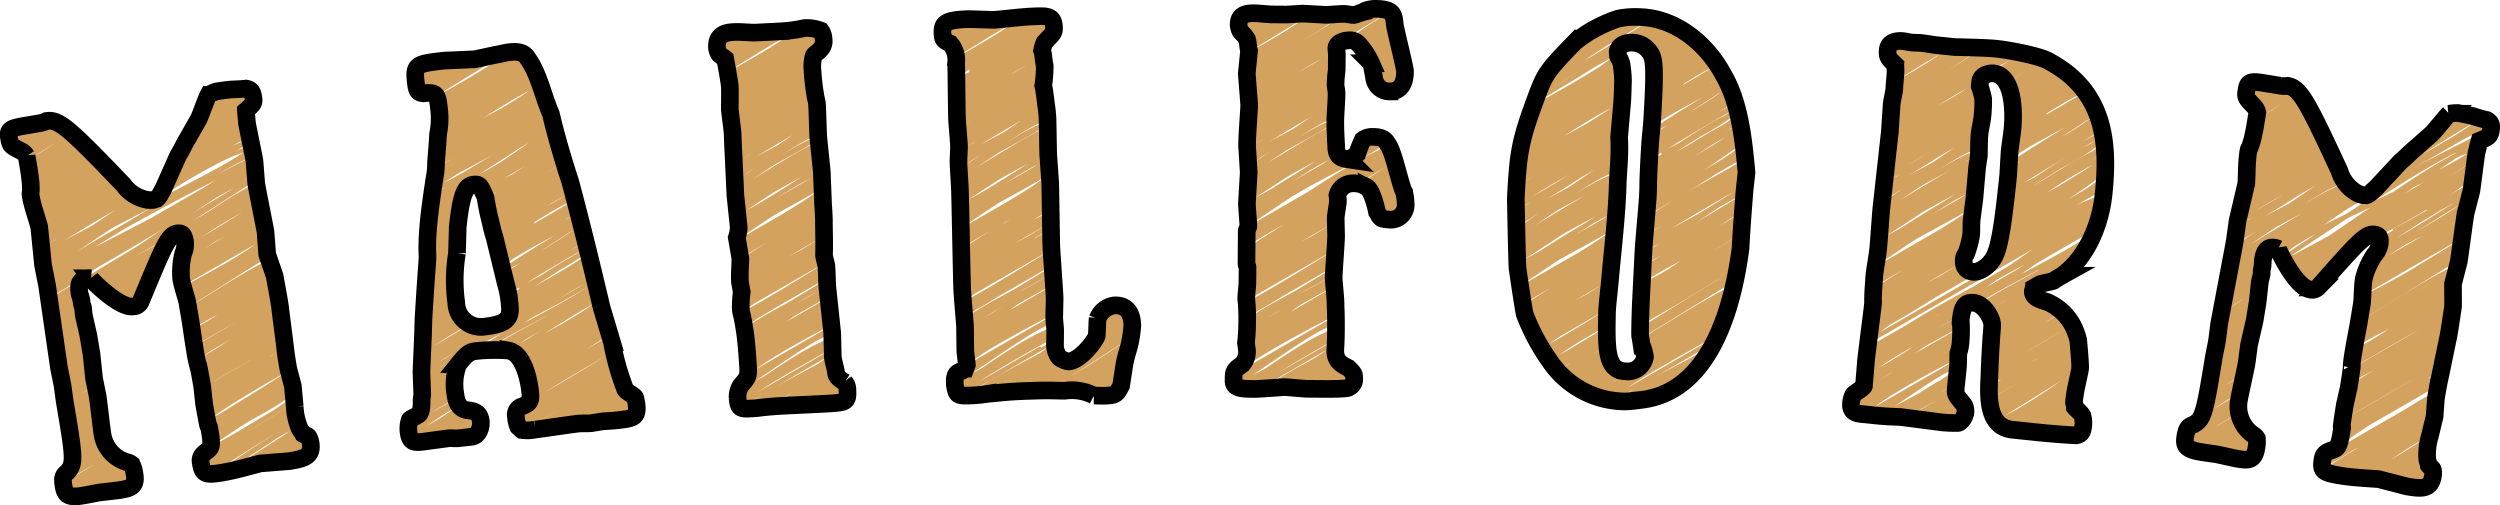 <svg xmlns="http://www.w3.org/2000/svg" width="340.166" height="68.737" viewBox="0 0 340.166 68.737"><g id="mailform2" transform="translate(-2924.817 -3410.1)"><g id="&#x30B0;&#x30EB;&#x30FC;&#x30D7;_9694" data-name="&#x30B0;&#x30EB;&#x30FC;&#x30D7; 9694" transform="translate(2925.701 3411)"><g id="&#x30B0;&#x30EB;&#x30FC;&#x30D7;_9695" data-name="&#x30B0;&#x30EB;&#x30FC;&#x30D7; 9695"><path id="&#x30D1;&#x30B9;_47767" data-name="&#x30D1;&#x30B9; 47767" d="M23.322,30.78c.223.387,10.22-6.965,10.681-6.167.046.08-10.335,6.019-10.184,6.28.1.167,9.77-6.755,10.253-5.919.6,1.034-9.9,6.493-9.894,6.5s9.981-5.876,10.03-5.791c.3.526-9.9,6.472-9.9,6.472.292.506,9.656-6.448,10.033-5.793,0,0-10.448,5.748-10.081,6.382.282.489,10.149-5.935,10.18-5.877.583,1.008-10.433,6.772-10.433,6.772.393.681,10.567-6.1,10.567-6.1.681,1.18-11.223,6.168-10.741,7,0,0,10.529-6.894,10.882-6.283.293.507-10.942,6.786-10.942,6.786.332.575,10.943-6.506,11.025-6.364l-11.084,7.2L34.938,29.4c.194.337-11.223,7.211-11.223,7.211l11.348-6.552c.731,1.264-11.849,6.138-11.266,7.148l11.37-6.565c.278.483-11.256,7.082-11.256,7.082l11.3-6.523c.641,1.109-11.122,7.183-11.122,7.183.234.4,11.179-6.453,11.179-6.453l-11.01,7.035c.532.923,11.06-6.385,11.06-6.385S24.408,39.5,24.411,39.5s10.28-7.484,10.95-6.322c0,0-10.962,6.609-10.8,6.893.141.244,10.859-6.294,10.869-6.275L24.658,40.588c.109.189,10.354-7.331,10.939-6.316.659,1.141-10.817,7.03-10.817,7.03S35.5,34.369,35.824,34.925c.635,1.1-10.946,6.961-10.946,6.961L36.009,35.46c.012.019-11.589,6.064-11.03,7.035,0,0,11.029-6.814,11.223-6.479.319.551-11.38,6.535-11.15,6.934.429.743,11.3-6.52,11.3-6.52s-11.526,6.495-11.214,7.036l11.331-6.542c.677,1.174-11.874,6-11.249,7.086.474.819,11.007-7.138,11.347-6.55L25.307,44.63c.177.306,11.367-6.562,11.367-6.562.561.972-11.262,7.269-11.262,7.269s11.34-6.66,11.388-6.575l-11.3,7.1,11.4-6.581c.368.637-11.291,7.267-11.291,7.267l11.408-6.587c.252.436-11.354,6.905-11.354,6.905.509.883,11.406-6.586,11.406-6.586.617,1.068-11.29,7.253-11.29,7.253s11.2-6.911,11.389-6.576c0,0-11.774,6.389-11.255,7.288.487.842,10.878-7.356,11.343-6.549,0,0-11.453,6.6-11.262,6.926L37.3,42.091S25.847,48.52,26.135,49.019l11.223-6.48s-11.2,7-11.081,7.2c0,0,10.706-7.268,11.175-6.452,0,0-11.5,6.157-11.1,6.855,0,0,10.583-7.43,11.154-6.44.091.16-11.751,5.731-11.069,6.913l11.131-6.426s-11.624,5.89-11.051,6.881c.146.253,11.111-6.415,11.111-6.415L26.6,51.548l11.089-6.4c.231.4-11.677,5.9-11.013,7.044.034.06,11.095-6.406,11.095-6.406.25.433-11.043,6.887-11.043,6.887.411.711,10.827-6.89,11.1-6.411.536.93-11.157,6.855-11.033,7.07.68,1.179,11.111-6.415,11.111-6.415s-11.443,6.151-11.07,6.8c0,0,10.581-7.349,11.118-6.419.327.569-11.167,6.7-11.053,6.9L38.03,47.766s-11.522,6.016-11.056,6.822c0,0,10.5-7.5,11.116-6.418.29.5-11.736,5.6-11.052,6.784,0,0,10.818-6.926,11.113-6.416,0,0-11.2,6.771-10.983,7.139,0,0,10.952-6.676,11.1-6.412,0,0-11.4,6.371-10.969,7.124.389.674,11.046-6.62,11.15-6.438L27.382,56.769s10.958-6.816,11.169-6.448L27.589,57.355c.288.5,11.126-6.423,11.126-6.423.566.981-11.595,5.867-11.064,6.788,0,0,11.048-6.628,11.155-6.441.263.454-11.15,6.937-11.053,7.1.676,1.171,11.167-6.447,11.167-6.447.649,1.125-11.125,6.795-11.125,6.795.151.261,11.073-6.589,11.157-6.442,0,0-11.216,7.073-11.129,7.223,0,0,10.635-7.445,11.2-6.466.509.879-12.082,7.649-12.082,7.649.159.275,12.142-7.01,12.142-7.01S26.06,61.157,26.39,61.727c.156.271,12.755-7.364,12.755-7.364.258.449-13.156,7.11-12.678,7.937.1.18,12.258-8.151,12.722-7.346.093.16-12.578,7.875-12.578,7.875s12.2-8.1,12.656-7.307c0,0-12.633,7.3-12.374,7.752.042.073,12.491-7.212,12.491-7.212.185.321-12.4,6.434-11.816,7.447,0,0,11.443-7.8,11.961-6.906L29.212,63.356s9.946-7.13,10.546-6.09c.08.138-8.814,5.741-8.814,5.741.1.181,8.8-5.783,9.1-5.257.088.153-7.032,4.606-6.969,4.715.216.374,7.352-4.244,7.352-4.244s-6.173,3.908-6.161,3.929c.166.286,6.542-3.777,6.542-3.777.1.167-4.843,3.6-4.843,3.6l5.241-3.026c.245.425-3.888,2.92-3.888,2.92.218.377,4.006-2.314,4.006-2.314.016.027-3.009,2.236-3.009,2.236l3.018-1.743a18.427,18.427,0,0,1-1.61,1.478c.051.088,1.31-.961,1.4-.807" fill="none" stroke="#d4a25f" stroke-linecap="round" stroke-linejoin="round" stroke-width="0.6"></path><path id="&#x30D1;&#x30B9;_47768" data-name="&#x30D1;&#x30B9; 47768" d="M10.979,36.892c.888,1.537,21.445-15.733,22.9-13.219,1.087,1.882-22.887,12.347-22.181,13.57C12.725,39.028,33.96,24.388,33.96,24.388c1,1.723-22.419,12.236-21.785,13.335l9.444-5.453-9,5.863,8.517-4.917s-8.423,4.675-8.037,5.343c.126.218,7.4-4.716,7.59-4.382.331.572-7.229,4.686-7.229,4.686.242.419,6.925-4,6.925-4l-6.394,4.42,5.977-3.451c.3.524-5.871,3.364-5.7,3.655l5.5-3.175c.249.431-4.965,3.527-4.947,3.558.043.076,4.408-2.891,4.558-2.632.161.279-4.271,2.653-4.132,2.894l3.854-2.225c.054.094-3.319,2.411-3.246,2.537a20.9,20.9,0,0,0,2.883-1.664c.149.259-2.357,1.675-2.232,1.892.084.145,1.844-1.2,1.9-1.1l-1.2,1.147c.014.025.9-.58.925-.534" fill="none" stroke="#d4a25f" stroke-linecap="round" stroke-linejoin="round" stroke-width="0.6"></path><path id="&#x30D1;&#x30B9;_47769" data-name="&#x30D1;&#x30B9; 47769" d="M27.331,12.245c.07.122,1.241-.717,1.241-.717s-1.683,1.422-1.589,1.584a22.439,22.439,0,0,1,3.109-1.8c.121.21-3.683,2.349-3.466,2.725,0,0,4.605-3.277,4.874-2.813,0,0-5.419,3.1-5.157,3.549.393.682,6.166-3.78,6.262-3.615.381.661-6.859,3.47-6.481,4.125.038.066,6.563-4.545,6.89-3.978.271.47-7.528,5.049-7.514,5.075.259.447,7.456-5.308,7.891-4.555.093.161-8.444,5.53-8.444,5.53.39.676,8.539-5.008,8.573-4.949l-9.188,6.021c.3.528,9.077-5.24,9.077-5.24.18.313-9.637,5.941-9.539,6.11.182.316,8.644-4.99,8.644-4.99.543.942-9.245,6.081-9.245,6.081s9.227-5.508,9.306-5.372l-9.717,6.3s9.425-6.24,9.77-5.641c0,0-10.338,6.143-10.144,6.48l10.239-5.912c.263.455-10.475,6.442-10.475,6.442.1.17,10.544-6.088,10.544-6.088.674,1.168-10.852,6.777-10.852,6.777S32.676,16.7,32.884,17.057c.18.312-11.339,7.142-11.323,7.17,0,0,11.12-7.153,11.437-6.6.635,1.1-12.59,6.436-11.926,7.585,0,0,11.973-7.1,12.053-6.959,0,0-13.026,6.4-12.378,7.523,0,0,11.908-8.119,12.447-7.187" fill="none" stroke="#d4a25f" stroke-linecap="round" stroke-linejoin="round" stroke-width="0.6"></path><path id="&#x30D1;&#x30B9;_47770" data-name="&#x30D1;&#x30B9; 47770" d="M.337,17.035,1.442,16.4C1.455,16.419.3,17.624.3,17.624l2.595-1.5c.052.09-2.485,2.127-2.485,2.127s4.127-2.543,4.2-2.423L.552,18.652C.64,18.8,5.96,15.53,5.96,15.53c.255.442-5.084,3.46-5.084,3.46l5.729-3.308c.137.237-5.348,3.5-5.308,3.565.177.306,5.6-3.662,5.787-3.341.27.468-5.258,3.618-5.258,3.618.076.132,5.437-3.846,5.743-3.316L2.327,19.845l5.71-3.3s-5.485,3.458-5.393,3.618c.188.325,5.758-3.324,5.758-3.324L2.773,20.611s5.837-3.732,5.994-3.46c.289.5-5.884,4.1-5.884,4.1.3.516,6.344-3.714,6.366-3.675.01.017-6.265,4.26-6.265,4.26.423.733,6.476-4.241,6.693-3.864,0,0-6.605,4.459-6.594,4.479.025.043,7.034-4.061,7.034-4.061.222.384-6.952,4.673-6.952,4.673s7.059-4.812,7.378-4.26c.243.422-7.324,4.829-7.309,4.855.324.561,7.631-4.6,7.716-4.454.342.592-7.674,4.919-7.674,4.919.43.744,7.985-4.61,7.985-4.61.078.135-7.969,5.03-7.969,5.03.448.776,8.24-4.758,8.24-4.758.309.535-8.277,5.558-8.277,5.558l8.768-5.062S3.245,25.729,3.3,25.828c0,0,8.719-5.775,9.04-5.219L3.427,26.424s8.877-6.176,9.332-5.388c0,0-9.532,5.236-9.251,5.722,0,0,9.155-6.057,9.489-5.479.527.912-9.456,5.757-9.38,5.889.051.088,9.276-6.276,9.675-5.585.111.192-9.5,6.2-9.5,6.2.462.8,9.638-6.275,9.945-5.742C13.831,22.2,3.4,27.353,3.95,28.3c.345.6,10.164-5.868,10.164-5.868S3.856,28.34,4.082,28.731l10.346-5.974c.527.914-10.21,6.423-10.21,6.423L14.754,23.1c.032.055-10.459,6.388-10.435,6.429,0,0,10.324-6.795,10.685-6.169L4.461,30.187l11-6.352c.381.661-11.5,6.029-10.937,7.011l11.365-6.561C16.541,25.409,4.6,31.568,4.6,31.568s11.644-6.974,11.753-6.785c0,0-12.389,6.164-11.694,7.367.394.683,12.088-6.98,12.088-6.98S4.148,31.641,4.7,32.6c.652,1.131,12.385-7.15,12.385-7.15L4.773,33.3s12.785-7.8,12.967-7.486c.7,1.217-12.931,7.85-12.931,7.85.773,1.338,13.081-8.126,13.33-7.695.655,1.134-13.677,7.472-13.284,8.153L18.669,26.15,4.913,34.7s14-9.321,14.534-8.391c0,0-15.307,7.572-14.437,9.079.443.769,26.537-19.348,28.281-16.328.934,1.619-29.418,14.8-28.151,16.993,0,0,26.813-18.88,28.285-16.33C34.914,22.306,5.1,36.3,5.235,36.54c0,0,27.746-17.268,28.287-16.332C35,22.774,5.321,36.979,5.321,36.979,6.2,38.506,33.608,20.648,33.608,20.648S4.22,35.32,5.395,37.356L33.668,21.033c.541.937-28.193,16.731-28.193,16.731.81,1.4,28.227-16.3,28.227-16.3L5.549,38.214l28.19-16.276S4.89,37.364,5.605,38.6c.452.784,28.166-16.261,28.166-16.261S4.637,37.349,5.686,39.167c.444.768,26.848-18.462,28.131-16.241,0,0-29.288,14.512-28.077,16.609C6.7,41.2,33.847,23.308,33.847,23.308L5.83,40.158S9.7,37.611,9.838,37.844c.116.2-3.982,2.626-3.957,2.67L9.8,38.251l-3.872,2.6c.237.412,3.713-2.549,3.888-2.245.112.194-3.807,2.8-3.807,2.8s3.708-2.547,3.884-2.242c0,0-4.018,2.266-3.835,2.583L10,39.47c.1.177-4.028,2.541-3.86,2.834,0,0,3.763-2.651,3.97-2.292.146.252-3.875,2.946-3.875,2.946l4.011-2.316c.175.3-3.937,2.828-3.937,2.828.038.066,3.866-2.665,4.053-2.34.2.341-4,2.713-4,2.713s3.916-2.529,4.032-2.328c0,0-4.183,2.422-3.964,2.8,0,0,4-2.358,4.022-2.322.141.245-4.028,2.838-3.92,3.025.224.388,4.067-2.349,4.067-2.349s-4.006,2.946-3.973,3L10.742,43.3c.088.152-4.232,2.511-4.051,2.824l4.149-2.4c.032.056-4.129,2.962-4.047,3.1.19.329,3.995-2.78,4.2-2.424.008.013-4.157,2.759-4.149,2.773.243.422,4.219-2.436,4.219-2.436.041.07-4.267,2.7-4.153,2.9,0,0,4.03-2.792,4.232-2.443L6.973,48.076l4.242-2.449s-4.38,2.683-4.151,3.08c.074.128,4.257-2.457,4.257-2.457.108.187-4.431,2.544-4.172,2.992l4.262-2.461a43.854,43.854,0,0,0-4.2,2.78l4.252-2.455c.109.187-4.13,3.057-4.13,3.057.155.268,4.2-2.427,4.2-2.427L7.4,50.488l4.173-2.409S7.2,50.352,7.469,50.818c0,0,3.96-2.71,4.143-2.392.089.153-4.2,2.7-4.02,3.018l4.09-2.361S7.454,51.7,7.689,52.1a44.666,44.666,0,0,0,4.064-2.347c.034.059-4.02,2.674-4.02,2.674.247.427,3.88-2.645,4.055-2.341,0,0-3.97,3.066-3.955,3.09.17.3,3.994-2.456,4.059-2.344,0,0-4.13,2.471-4.013,2.674l4.077-2.354S7.759,53.832,8,54.247c.074.127,4.1-2.369,4.1-2.369.132.229-4.22,2.619-3.993,3.011,0,0,3.945-2.683,4.12-2.379.133.229-4.214,2.481-4.058,2.751.2.354,4.088-2.461,4.132-2.385,0,0-4.274,2.647-4.012,3.1s3.885-2.786,4.121-2.379c0,0-4.214,2.708-4.008,3.065L12.5,54.3s-4.117,2.728-4,2.921c.143.249,3.912-2.633,4.075-2.352.1.174-4.067,2.679-4.007,2.782.25.433,3.8-2.789,4.059-2.344,0,0-4.175,2.47-3.991,2.788.2.345,3.965-2.474,4.046-2.335,0,0-4.108,2.67-3.959,2.927,0,0,3.819-2.694,4.031-2.327,0,0-4.021,2.66-3.972,2.745L12.8,56.782c.107.187-4.1,2.666-3.948,2.921,0,0,3.841-2.635,4.022-2.322,0,0-4.192,2.626-3.949,3.047l4.051-2.339a48.858,48.858,0,0,0-4.012,3.117c.1.17,3.951-2.822,4.186-2.417.261.453-4.2,2.977-4.2,2.977.261.452,4.365-2.52,4.365-2.52l-4.58,3.376s4.56-3.322,4.859-2.805c0,0-5.647,2.973-5.345,3.5,0,0,5.309-3.571,5.528-3.192,0,0-6.374,3.819-6.107,4.281,0,0,6.507-3.774,6.515-3.761.427.739-6.45,4.454-6.45,4.454.341.591,6.925-4,6.925-4,.167.289-7.173,3.854-6.846,4.421.183.316,7.023-4.464,7.2-4.157,0,0-7.1,4.492-6.949,4.758,0,0,7.574-4.436,7.6-4.388.291.5-7.61,4.152-7.326,4.644.482.836,7.7-4.562,7.753-4.477.121.21-7.146,4.657-7.146,4.657.077.134,7.733-4.465,7.733-4.465.385.667-6.108,4.332-6.108,4.332s6.223-4.355,6.553-3.783c.252.436-5.229,3.289-5.1,3.513.274.474,5.229-3.019,5.229-3.019L12.986,66c.087.151,4.109-2.907,4.341-2.506a26.289,26.289,0,0,1-3.241,2.379l3.305-1.908c.007.012-1.5,1.656-1.5,1.656.059.1,1.391-.8,1.391-.8" fill="none" stroke="#d4a25f" stroke-linecap="round" stroke-linejoin="round" stroke-width="0.6"></path><path id="&#x30D1;&#x30B9;_47771" data-name="&#x30D1;&#x30B9; 47771" d="M63.642,46.791c.635,1.1,15.336-11.251,16.374-9.453.731,1.266-15.291,8.494-14.816,9.317.693,1.2,14.977-8.646,14.977-8.646.627,1.087-14.02,7.927-13.62,8.62l13.778-7.955-12.67,7.979,12.81-7.4S68.066,45.828,68.627,46.8c.2.345,11.69-7.453,12-6.925.521.9-11.543,7.176-11.543,7.176.407.705,11.649-6.726,11.649-6.726L69.574,47.494l11.309-6.529c.58,1.005-11.433,6.218-11.11,6.777l11.2-6.468c.529.915-10.914,6.914-10.875,6.981.106.183,10.691-7.011,11.054-6.382.408.706-11.205,6.163-10.853,6.773l10.982-6.34c.169.292-10.982,6.481-10.755,6.873.334.58,10.924-6.307,10.924-6.307C82.1,44,70.162,48.74,70.705,49.68c.479.831,10.557-6.889,10.9-6.293L70.852,50.173c.165.285,10.589-6.833,10.9-6.293L70.934,50.491c.249.432,10.912-6.3,10.912-6.3s-10.794,6.84-10.785,6.856c.456.79,10.458-7.163,10.945-6.319.669,1.158-11.249,6.061-10.868,6.722L82.12,45.11s-11.006,6.538-10.926,6.676l11.02-6.362L71.27,52.371s11-6.534,11.079-6.4L71.3,53.1S82.449,46.556,82.5,46.64c0,0-13.262,7.574-12.937,8.137.177.307,13.074-7.548,13.074-7.548.163.282-13.312,8.3-13.312,8.3.729,1.263,13.443-7.761,13.443-7.761.07.123-13.7,7.634-13.414,8.123,0,0,12.686-9.2,13.5-7.792.588,1.02-14.209,6.995-13.41,8.378.586,1.015,13.551-7.824,13.551-7.824.437.757-13.922,7.377-13.288,8.475l13.474-7.779s-13.757,7.044-13.14,8.113L83.3,49.8c.356.617-12.147,7.724-12.147,7.724.368.637,12.323-7.115,12.323-7.115L72.53,57.363S83,49.838,83.642,50.948c.093.16-9.755,6.042-9.658,6.211.283.49,9.717-5.885,9.836-5.679l-8.887,5.544c.383.663,8.685-5.779,9.016-5.2.078.135-7.93,5.051-7.93,5.051s7.887-5.125,8.134-4.7c.052.089-6.675,4.5-6.675,4.5.448.776,7.142-4.124,7.142-4.124.359.622-5.936,4.061-5.936,4.061.326.564,6.3-3.958,6.438-3.716.068.118-5.191,3.624-5.191,3.624.045.078,5.538-3.2,5.538-3.2s-4.575,2.919-4.511,3.03c.124.216,4.408-2.973,4.593-2.652,0,0-3.3,2.506-3.272,2.553l3.361-1.94s-2.621,1.8-2.578,1.872l2.593-1.5a9.632,9.632,0,0,0-1.22,1.305c.013.024,1.019-.743,1.086-.627" fill="none" stroke="#d4a25f" stroke-linecap="round" stroke-linejoin="round" stroke-width="0.6"></path><path id="&#x30D1;&#x30B9;_47772" data-name="&#x30D1;&#x30B9; 47772" d="M63.629,24.109c.63,1.091,11.132-6.427,11.132-6.427s-10.9,5.769-10.381,6.658c0,0,10.214-6.646,10.539-6.083s-10.8,5.576-10.2,6.614c0,0,9.807-6.981,10.378-5.992,0,0-10.669,5.568-10.165,6.44.648,1.122,10.148-6.222,10.305-5.948.593,1.027-10.755,5.235-10.167,6.253.057.1,9.774-6.771,10.262-5.925.36.623-10.107,6.527-10.087,6.561.336.582,9.708-6.911,10.273-5.931.112.192-10.171,6.527-10.171,6.527.471.815,10.3-6.04,10.339-5.969L65.472,27.5c.349.6,10.4-6,10.4-6,.194.336-10.391,6.36-10.286,6.542.22.381,10.444-6.03,10.444-6.03.6,1.045-10.293,6.687-10.293,6.687s10.4-6.21,10.491-6.057L65.881,29.3s10.157-6.725,10.53-6.079c0,0-10.6,6.283-10.4,6.628l10.571-6.1c.263.456-10.485,6.448-10.485,6.448.1.17,10.581-6.109,10.581-6.109.651,1.126-10.469,6.556-10.469,6.556s10.386-6.461,10.587-6.112c.166.287-10.44,6.625-10.425,6.651,0,0,10.277-6.611,10.571-6.1.556.964-10.994,5.7-10.413,6.711,0,0,10.5-6.226,10.573-6.1,0,0-10.993,5.7-10.439,6.656,0,0,10.124-6.9,10.582-6.109.012.022-10.482,6.525-10.482,6.525l10.589-6.114c.571.988-10.5,6.463-10.5,6.463.248.43,10.383-6.482,10.594-6.117.152.263-10.453,6.7-10.453,6.7.532.92,10.6-6.122,10.6-6.122l-10.449,6.76s10-7.185,10.612-6.126c.324.56-10.628,6.435-10.473,6.7,0,0,10.082-7.063,10.62-6.132.293.508-11.147,5.565-10.476,6.728.476.825,10.627-6.136,10.627-6.136l-10.527,6.55s10.289-6.73,10.631-6.138-10.473,6.793-10.473,6.793c.365.632,10.594-6.216,10.638-6.141,0,0-10.895,5.895-10.555,6.483.651,1.127,10.319-6.7,10.641-6.144l-10.531,6.6s10.157-6.988,10.644-6.145c0,0-11.027,5.7-10.54,6.543.137.239,10.063-7.142,10.64-6.143l-10.51,6.624c.1.179,10.03-7.178,10.631-6.138.352.609-11.111,5.641-10.509,6.685,0,0,10.431-6.511,10.643-6.145.663,1.149-10.6,6.469-10.575,6.5.508.881,10.638-6.194,10.66-6.156.1.179-10.555,6.882-10.555,6.882s10.128-7.225,10.725-6.192c.43.746-10.741,6.505-10.676,6.618.677,1.174,10.774-6.22,10.774-6.22.287.5-10.738,6.6-10.738,6.6S79,33.883,79.315,34.438L68.492,41.491l11-6.348c.547.949-11.31,7.245-11.31,7.245.152.264,10.755-7.843,11.462-6.618" fill="none" stroke="#d4a25f" stroke-linecap="round" stroke-linejoin="round" stroke-width="0.6"></path><path id="&#x30D1;&#x30B9;_47773" data-name="&#x30D1;&#x30B9; 47773" d="M55.779,8.429l1.195-.69c.015.025-1.338,1.34-1.338,1.34l2.719-1.57c.056.1-2.7,2.25-2.7,2.25s4.09-2.519,4.159-2.4L55.7,10.215c.081.14,5.017-2.9,5.017-2.9.249.431-4.951,3.382-4.951,3.382L61.7,7.275c.15.26-5.877,3.793-5.833,3.869.206.356,6.555-4.286,6.772-3.91.33.572-6.488,4.327-6.488,4.327.1.175,7.186-5.082,7.59-4.382l-6.722,4.492,8.422-4.863s-7.718,4.664-7.59,4.886c.292.505,8.941-5.161,8.941-5.161l-8.453,5.4S67.925,5.8,68.183,6.25c.459.8-9.541,6.216-9.541,6.216.506.878,10.8-6.324,10.841-6.258.017.028-10.72,6.832-10.72,6.832.724,1.252,11.082-7.259,11.454-6.614,0,0-11.393,7.206-11.374,7.239.042.071,11.838-6.834,11.838-6.834.369.639-11.77,7.454-11.77,7.454S70.477,6.4,71,7.306c.395.685-12.073,7.548-12.048,7.59.517.9,12.2-7.361,12.341-7.125.544.943-12.346,7.617-12.346,7.617C59.623,16.558,71.5,8.144,71.5,8.144c.122.21-12.582,7.694-12.582,7.694.693,1.2,12.754-7.365,12.754-7.365.472.819-12.85,8.2-12.85,8.2L71.951,9.089s-13.287,7.982-13.2,8.13c0,0,12.9-8.541,13.37-7.72L58.7,17.914s12.968-9.021,13.632-7.87c0,0-14.067,7.553-13.656,8.265,0,0,13.287-8.79,13.772-7.95.769,1.332-13.918,8.251-13.807,8.444.073.127,13.373-9.049,13.948-8.053.162.28-14.006,8.808-14.006,8.808.66,1.143,13.774-8.968,14.213-8.206.132.228-15.054,7.47-14.264,8.839.49.849,14.435-8.334,14.435-8.334s-14.8,8.3-14.477,8.864l14.62-8.441c.752,1.3-14.656,8.989-14.656,8.989L73.263,12.72c.045.078-14.85,8.9-14.817,8.959,0,0,14.429-9.5,14.933-8.623l-14.994,9.4L73.6,13.671c.531.919-16.122,8.183-15.333,9.55l15.558-8.983c.894,1.547-15.689,9.821-15.689,9.821s15.756-9.436,15.9-9.181c0,0-16.948,8.219-16,9.855.527.913,16.134-9.314,16.134-9.314s-16.954,8.55-16.211,9.837c.859,1.487,16.312-9.418,16.312-9.418L57.847,26.064s16.362-9.982,16.594-9.58c.9,1.563-16.651,10-16.651,10,.97,1.678,16.426-10.206,16.738-9.665.826,1.431-17.3,9.329-16.807,10.188l16.928-9.773L57.637,27.666s4.545-3.026,4.72-2.726c0,0-5.117,3-4.813,3.524.069.12,4.142-3.019,4.414-2.548.159.274-4.713,2.962-4.5,3.336,0,0,4.061-2.859,4.284-2.473.24.416-4.359,3-4.337,3.042,0,0,4.143-2.578,4.224-2.439.234.405-4.264,2.952-4.264,2.952.13.225,4.176-2.412,4.176-2.412s-4.391,2.535-4.209,2.849l4.143-2.391c.084.145-4.168,2.861-4.168,2.861.117.2,4.1-2.371,4.1-2.371l-4.126,2.875L61.351,29.4s-4.184,2.588-4.077,2.774c.065.111,4.026-2.324,4.026-2.324s-4.191,2.662-4.031,2.939c.063.108,3.823-2.629,4.006-2.313,0,0-4.179,2.4-4,2.709.137.236,3.988-2.3,3.988-2.3L57.3,33.848s3.814-2.509,3.947-2.279c.115.2-3.976,2.621-3.95,2.666l3.938-2.274-3.96,2.647c.241.417,3.771-2.59,3.95-2.282.116.2-3.995,2.912-3.995,2.912s3.8-2.608,3.977-2.3c0,0-4.195,2.351-4,2.681l3.994-2.306c.106.184-4.215,2.633-4.039,2.938,0,0,3.768-2.655,3.976-2.3.151.262-4.029,3.035-4.029,3.035l3.941-2.277c.177.307-3.981,2.854-3.981,2.854.037.065,3.742-2.578,3.923-2.264.194.336-3.951,2.685-3.951,2.685s3.8-2.456,3.915-2.261c0,0-4.169,2.417-3.951,2.8,0,0,3.9-2.3,3.915-2.261.143.248-4.076,2.862-3.966,3.051.217.377,3.937-2.273,3.937-2.273S56.864,40,56.9,40.054l3.987-2.3c.087.151-4.2,2.5-4.019,2.806L60.9,38.227c.033.056-4.169,2.984-4.086,3.127.186.324,3.933-2.738,4.135-2.387.008.013-4.168,2.765-4.16,2.779.242.42,4.194-2.421,4.194-2.421.041.071-4.342,2.738-4.226,2.939,0,0,4.07-2.819,4.274-2.466L56.74,42.746l4.341-2.506s-4.6,2.784-4.358,3.2c.078.134,4.468-2.58,4.468-2.58.116.2-4.763,2.694-4.486,3.174l4.635-2.676s-4.754,2.856-4.648,3.04l4.761-2.749c.124.215-4.786,3.437-4.786,3.437.186.323,5.075-2.931,5.075-2.931l-5.09,3.3,5.277-3.047s-5.637,2.83-5.293,3.424c0,0,5.266-3.6,5.51-3.181.119.206-5.786,3.474-5.541,3.9l6.056-3.495s-6.437,3.627-6.088,4.231c.137.236,6.762-3.9,6.762-3.9.056.1-6.778,4.265-6.778,4.265.437.757,6.878-4.689,7.189-4.15,0,0-7.25,4.935-7.225,4.979.357.619,8.38-5.152,8.516-4.917,0,0-8.775,4.859-8.532,5.282l9.347-5.4s-9.914,5.288-9.377,6.219c.417.721,23.273-13.437,23.273-13.437.717,1.242-24.481,12-23.25,14.128,0,0,22.4-15.235,23.4-13.509.735,1.272-24.249,12.412-23.385,13.909.306.53,6.127-3.689,6.193-3.575,0,0-6.555,3.668-6.165,4.346.293.507,4.472-3.208,4.743-2.74,0,0-4.956,3.06-4.716,3.476l4.444-2.567s-4.567,2.962-4.444,3.176c.153.265,4.18-2.814,4.353-2.515.11.193-4.476,2.9-4.411,3.017.27.467,4.1-3.01,4.381-2.529,0,0-4.6,2.671-4.394,3.019.216.374,4.3-2.681,4.386-2.531,0,0-4.592,2.912-4.427,3.2,0,0,4.214-2.972,4.448-2.567,0,0-4.6,2.98-4.546,3.077l4.58-2.645c.164.284-6.385,3.811-6.161,4.2,0,0,5.961-4.087,6.241-3.6,0,0-6.71,3.771-6.333,4.423l6.5-3.753s-6.548,4.264-6.411,4.5c.158.274,6.35-4.535,6.726-3.882.4.693-6.579,4.349-6.579,4.349.415.718,6.937-4.006,6.937-4.006l-6.464,4.463s6.76-4.924,7.2-4.157c0,0-6.981,3.584-6.61,4.226,0,0,6.892-4.635,7.176-4.142,0,0-5.79,3.534-5.546,3.957,0,0,6.306-3.658,6.313-3.646.316.546-4.667,3.426-4.667,3.426.248.429,5.039-2.909,5.039-2.909.1.173-4.212,2.446-4.016,2.786.1.181,4.02-2.556,4.122-2.379a34.377,34.377,0,0,0-2.8,2.364s2.8-1.639,2.809-1.621c.082.142-2,1.382-1.917,1.521.111.192,1.777-1.052,1.789-1.033" fill="none" stroke="#d4a25f" stroke-linecap="round" stroke-linejoin="round" stroke-width="0.6"></path><path id="&#x30D1;&#x30B9;_47774" data-name="&#x30D1;&#x30B9; 47774" d="M96.943,4.239l1.229-.71c.016.028-1.495,1.431-1.495,1.431L99.31,3.44c.055.1-2.646,2.22-2.646,2.22s3.719-2.292,3.782-2.184l-3.666,2.6c.071.124,4.43-2.558,4.43-2.558C101.424,3.886,97,6.472,97,6.472l5.12-2.956c.123.213-4.778,3.176-4.742,3.238.173.3,5.509-3.6,5.691-3.286.272.471-5.294,3.638-5.294,3.638.085.148,6.057-4.283,6.4-3.693L97.882,7.656l7.453-4.3s-7.5,4.543-7.37,4.759c.273.474,8.4-4.848,8.4-4.848l-8.312,5.32s9.236-5.906,9.484-5.476c.45.781-9.373,6.119-9.373,6.119.511.886,10.908-6.386,10.946-6.32.017.029-10.849,6.907-10.849,6.907C99,11.1,109.614,2.375,110,3.036c0,0-11.665,7.362-11.646,7.4.044.076,12.4-7.158,12.4-7.158.386.669-12.343,7.785-12.343,7.785S110.455,2.845,111,3.788c.413.715-12.613,7.859-12.587,7.9.531.921,12.535-7.561,12.675-7.318.558.966-12.675,7.806-12.675,7.806.682,1.182,12.675-7.318,12.675-7.318.124.213-12.677,7.749-12.677,7.749.682,1.182,12.539-7.24,12.539-7.24.462.8-12.545,8.023-12.545,8.023l11.257-6.5S98.327,13.775,98.4,13.9c0,0,10.807-7.157,11.2-6.468l-11.139,7.1s10.581-7.361,11.124-6.422c0,0-11.415,6.2-11.08,6.778,0,0,10.688-7.071,11.078-6.4.617,1.068-11.113,6.683-11.023,6.837.058.1,10.589-7.165,11.044-6.377C109.736,9.174,98.647,16,98.647,16c.511.885,10.674-6.949,11.014-6.359.1.176-11.556,5.866-10.946,6.923.373.647,11-6.353,11-6.353s-11.2,6.4-10.953,6.83l11.011-6.358c.566.981-10.982,6.869-10.982,6.869l11.05-6.38c.034.058-11.059,6.733-11.035,6.776,0,0,10.716-7.052,11.09-6.4L98.834,18.681,110,12.233c.389.673-11.716,6.128-11.139,7.128l11.276-6.511C110.785,13.969,98.9,20.1,98.9,20.1s11.213-6.716,11.318-6.534c0,0-11.961,5.972-11.29,7.134.37.639,11.314-6.533,11.314-6.533s-11.813,6.1-11.292,7c.6,1.032,11.31-6.53,11.31-6.53L98.984,21.891s11.143-6.8,11.3-6.525C110.9,16.43,99,22.266,99,22.266c.654,1.134,11.087-6.887,11.3-6.522.558.965-11.609,6.414-11.275,6.993l11.291-6.519L99.051,23.332s10.868-7.237,11.285-6.515c0,0-11.934,6.058-11.252,7.24.177.306,10.586-7.718,11.283-6.513.379.658-11.765,6.341-11.249,7.234,0,0,10.721-7.549,11.309-6.53.6,1.046-11.341,6.957-11.285,7.054,0,0,11.121-6.921,11.337-6.546.6,1.041-11.306,7.018-11.306,7.018.353.613,11.353-6.555,11.353-6.555S98.737,25.345,99.213,26.17l11.354-6.555c.219.38-11.309,6.983-11.309,6.983.325.564,11.352-6.554,11.352-6.554l-11.3,7.019,11.352-6.554s-11.6,6.448-11.31,6.951c.182.315,11.35-6.554,11.35-6.554S98.98,27.3,99.408,28.036c.179.31,10.832-7.449,11.349-6.552,0,0-11.8,6.076-11.31,6.929.389.674,11.349-6.552,11.349-6.552L99.513,29.05s10.962-7.208,11.343-6.549c.321.557-11.375,6.791-11.305,6.912l11.319-6.535L99.586,29.753c.69,1.195,10.787-7.408,11.3-6.523.315.546-11.287,7.121-11.287,7.121s10.8-7.415,11.31-6.53c0,0-11.916,6.031-11.389,6.944l11.4-6.583c.291.5-12.043,6.447-11.561,7.281,0,0,10.98-7.735,11.584-6.688.408.706-11.472,7.332-11.472,7.332l11.5-6.639c.485.841-11.412,7.143-11.412,7.143.108.188,10.9-7.516,11.434-6.6.543.94-11.37,6.968-11.37,6.968s11.057-7.14,11.385-6.573c0,0-11.906,6-11.3,7.04,0,0,11.264-6.64,11.323-6.538.381.66-11.5,6.725-11.2,7.23.621,1.075,11.254-6.5,11.254-6.5s-11.341,7.052-11.252,7.2l11.29-6.518c.237.41-11.8,6.171-11.311,7.015l11.329-6.54c.084.149-11.576,6.95-11.359,7.326.514.89,10.81-7.524,11.365-6.562.022.036-11.4,6.907-11.374,6.945.657,1.138,11.381-6.571,11.381-6.571.108.186-11.685,6.549-11.383,7.072,0,0,10.85-7.516,11.392-6.577L99.786,37.47,111.161,30.9S99.3,37.062,99.9,38.09c.195.338,11.274-6.509,11.274-6.509.278.481-11.846,5.885-11.18,7.038,0,0,11.178-6.462,11.183-6.455S99.746,38.538,100,38.972l11.176-6.452c.28.486-11.246,7.165-11.246,7.165.414.717,11.238-6.488,11.238-6.488L99.9,40.062l11.257-6.5s-11.99,5.63-11.271,6.875c0,0,10.784-7.38,11.284-6.514.234.408-11.758,6.37-11.275,7.207l11.409-6.587s-11.935,6.15-11.3,7.243c.232.4,11.452-6.612,11.452-6.612.093.161-11.375,6.92-11.375,6.92.693,1.2,10.916-7.443,11.41-6.588,0,0-11.305,7.247-11.267,7.312.474.823,11.126-6.84,11.306-6.528,0,0-11.569,6.3-11.25,6.852l11.263-6.5S99.763,42.78,100.4,43.88c.2.346,11.172-6.45,11.172-6.45.347.6-11.672,6.068-11.076,7.1,0,0,10.639-7.236,11.112-6.416.351.607-11.478,6.082-11.065,6.8.548.949,10.985-6.615,11.1-6.411,0,0-11.7,5.972-11.023,7.15s10.467-7.507,11.1-6.409c0,0-11.572,6.191-11.035,7.122l11.11-6.414s-11.356,6.483-11.06,6.995c.391.678,10.678-7.189,11.121-6.421.27.467-11.246,6.6-11.087,6.87.686,1.188,10.43-7.649,11.134-6.429,0,0-11.593,6.038-11.1,6.893.549.95,10.928-6.82,11.149-6.437,0,0-11.5,6.365-11.105,7.054,0,0,10.582-7.466,11.17-6.449,0,0-11.274,6.654-11.141,6.884l11.186-6.458c.29.5-11.564,6.4-11.167,7.089,0,0,10.727-7.357,11.231-6.485,0,0-12.053,6.2-11.393,7.345l11.47-6.622s-12.713,7.543-12.455,7.991c.293.508,11.819-8.442,12.52-7.228.762,1.32-12.755,7.915-12.755,7.915.763,1.322,12.772-7.374,12.772-7.374l-12.833,8.14s12.061-8.786,12.851-7.419c0,0-13.521,6.578-12.812,7.807,0,0,12.313-8.281,12.821-7.4,0,0-13.181,7.125-12.644,8.055,0,0,12.646-7.335,12.66-7.309.777,1.344-12.012,7.666-12.012,7.666.593,1.026,12.041-6.952,12.041-6.952.27.467-11.763,6.034-11.232,6.954.286.495,11.023-7.009,11.3-6.526,0,0-10,6.026-9.783,6.4,0,0,9.9-5.8,9.935-5.737.357.618-9.4,5.037-9.054,5.642.569.986,9.085-5.378,9.142-5.278.136.235-8.07,5.19-8.07,5.19.082.142,8.164-4.713,8.164-4.713.415.718-6.614,4.624-6.614,4.624s6.475-4.532,6.818-3.937c.282.488-5.885,3.632-5.739,3.883.319.553,6.092-3.517,6.092-3.517l-5.333,3.481c.113.2,5.339-3.778,5.64-3.256.146.252-4.681,3.21-4.681,3.21l5.08-2.932c.015.025-3.586,2.861-3.586,2.861.164.284,3.854-2.225,3.854-2.225a19.825,19.825,0,0,1-2.677,2.164l2.727-1.574c.079.137-1.572,1.491-1.572,1.491s1.488-1.013,1.554-.9" fill="none" stroke="#d4a25f" stroke-linecap="round" stroke-linejoin="round" stroke-width="0.6"></path><path id="&#x30D1;&#x30B9;_47775" data-name="&#x30D1;&#x30B9; 47775" d="M149.07,41.488c.08.138,1.408-.813,1.408-.813s-2.151,1.643-2.037,1.841a22.346,22.346,0,0,1,3.1-1.788c.11.192-3.339,2.193-3.14,2.537,0,0,3.617-2.574,3.827-2.209,0,0-4.049,2.45-3.85,2.8.264.458,4.141-2.539,4.206-2.428.252.437-4.474,2.388-4.224,2.821.026.042,4.188-2.9,4.4-2.538.17.295-4.591,3.366-4.582,3.382.157.273,4.541-3.232,4.805-2.774.063.109-5.564,3.868-5.564,3.868.258.446,5.642-3.31,5.664-3.271l-6.612,4.273c.222.386,6.64-3.833,6.64-3.833" fill="none" stroke="#d4a25f" stroke-linecap="round" stroke-linejoin="round" stroke-width="0.6"></path><path id="&#x30D1;&#x30B9;_47776" data-name="&#x30D1;&#x30B9; 47776" d="M127.484,2.587l1.18-.681c.016.025-1.327,1.334-1.327,1.334l2.6-1.5c.054.093-2.578,2.18-2.578,2.18S131.132,1.594,131.2,1.7l-3.73,2.635c.074.126,4.525-2.612,4.525-2.612.212.367-4.181,2.939-4.181,2.939l5.047-2.914c.119.207-4.631,3.094-4.6,3.154.166.287,5.25-3.432,5.424-3.131.261.453-5.075,3.512-5.075,3.512.081.141,5.788-4.094,6.114-3.53l-5.839,3.982,7.1-4.1s-7.058,4.306-6.94,4.51c.261.452,8-4.617,8-4.617l-7.906,5.084s8.746-5.592,8.981-5.185c.431.745-8.931,5.864-8.931,5.864.483.835,10.286-6.022,10.323-5.959.015.027-10.3,6.59-10.3,6.59C129.93,9.183,140.309.654,140.682,1.3c0,0-11.485,7.259-11.467,7.292.044.076,12.436-7.18,12.436-7.18.389.673-12.426,7.834-12.426,7.834S141.615.8,142.175,1.769c.425.735-12.97,8.063-12.943,8.109.551.955,13.008-7.846,13.153-7.594.579,1-13.147,8.079-13.147,8.079.711,1.231,13.2-7.623,13.2-7.623.127.222-13.2,8.049-13.2,8.049.717,1.243,13.187-7.613,13.187-7.613.484.839-13.177,8.387-13.177,8.387l12.173-7.028s-12.246,7.4-12.167,7.532c0,0,11.311-7.491,11.727-6.77L129.268,12.73s11.024-7.669,11.587-6.691c0,0-11.934,6.464-11.584,7.07,0,0,11.26-7.449,11.672-6.738.651,1.129-11.759,7.044-11.664,7.207.06.107,11.237-7.6,11.72-6.766.135.235-11.711,7.482-11.711,7.482.549.948,11.437-7.445,11.8-6.813.11.189-12.444,6.273-11.789,7.409.4.7,11.882-6.859,11.882-6.859s-12.13,6.894-11.862,7.355l11.86-6.849c.609,1.055-11.826,7.355-11.826,7.355l11.8-6.812c.036.062-11.8,7.154-11.77,7.2,0,0,11.339-7.462,11.735-6.776l-11.678,7.487,11.59-6.692c.4.7-12.135,6.324-11.538,7.358l11.551-6.669c.661,1.144-11.5,7.4-11.5,7.4s11.507-6.892,11.615-6.706c0,0-12.274,6.114-11.587,7.305.382.66,11.664-6.734,11.664-6.734s-12.207,6.285-11.67,7.216c.618,1.07,11.726-6.77,11.726-6.77l-11.761,7.533s11.682-7.127,11.848-6.84c.646,1.118-11.865,7.235-11.865,7.235.69,1.2,11.692-7.263,11.914-6.878.589,1.019-12.272,6.754-11.92,7.365L141.486,14.2l-11.953,7.511s11.563-7.7,12.006-6.932c0,0-12.694,6.4-11.969,7.655.188.326,11.265-8.213,12.006-6.931.4.7-12.511,6.7-11.963,7.646,0,0,11.352-7.993,11.976-6.914.638,1.106-12,7.332-11.944,7.434,0,0,11.725-7.3,11.953-6.9.633,1.1-11.927,7.376-11.927,7.376.371.644,11.936-6.892,11.936-6.892s-12.417,6.431-11.916,7.3l11.924-6.884c.23.4-11.9,7.327-11.9,7.327.342.592,11.914-6.877,11.914-6.877l-11.9,7.361,11.907-6.874s-12.2,6.76-11.9,7.288c.191.332,11.905-6.872,11.905-6.872s-12.34,6.695-11.89,7.475c.188.325,11.357-7.81,11.9-6.87,0,0-12.408,6.369-11.891,7.264.409.707,11.9-6.869,11.9-6.869l-11.883,7.536s11.528-7.58,11.928-6.887c.339.587-11.993,7.14-11.92,7.268l11.946-6.9L129.792,28.3c.729,1.265,11.42-7.844,11.963-6.907.332.578-11.952,7.5-11.952,7.5s11.45-7.862,11.991-6.923c0,0-12.537,6.327-11.983,7.288l12.009-6.933c.3.522-12.494,6.666-12,7.531,0,0,11.408-8.036,12.037-6.949.426.739-12.022,7.649-12.022,7.649l12.069-6.968c.513.887-12.056,7.516-12.056,7.516.113.2,11.528-7.947,12.086-6.979.576,1-12.079,7.378-12.079,7.378s11.739-7.58,12.086-6.978c0,0-12.716,6.374-12.075,7.486,0,0,12.021-7.085,12.083-6.976.41.708-12.379,7.185-12.067,7.728.666,1.153,12.079-6.974,12.079-6.974S129.807,33.3,129.9,33.462l12.075-6.972c.253.437-12.584,6.552-12.066,7.451l12.075-6.97c.09.157-12.289,7.331-12.058,7.729.545.945,11.48-7.991,12.069-6.968.023.038-12.084,7.3-12.061,7.341.7,1.207,12.067-6.967,12.067-6.967.114.2-12.375,6.907-12.056,7.461,0,0,11.491-7.96,12.065-6.966l-12.054,7.43,12.062-6.964s-12.681,6.542-12.047,7.639c.209.361,12.058-6.961,12.058-6.961.3.517-12.76,6.3-12.043,7.537,0,0,12.048-6.967,12.052-6.959S129.727,37.165,130,37.633l12.05-6.957c.3.519-12.03,7.619-12.03,7.619.442.768,12.041-6.953,12.041-6.953l-12.024,7.306,12.03-6.946S129.29,37.677,130.055,39c0,0,11.481-7.858,12.015-6.936.248.431-12.477,6.719-11.965,7.6l11.988-6.921s-12.6,6.454-11.933,7.606c.242.42,11.973-6.913,11.973-6.913.1.169-11.947,7.25-11.947,7.25.728,1.26,11.451-7.808,11.97-6.91,0,0-11.946,7.611-11.907,7.681.5.869,11.767-7.234,11.957-6.9,0,0-12.268,6.658-11.929,7.244l11.952-6.9s-12.566,6.5-11.89,7.67c.214.37,11.944-6.9,11.944-6.9.371.643-12.528,6.464-11.89,7.569,0,0,11.427-7.771,11.935-6.891.377.654-12.366,6.523-11.922,7.292.59,1.022,11.823-7.119,11.949-6.9,0,0-12.673,6.406-11.938,7.679s11.306-8.108,11.989-6.922c0,0-12.563,6.66-11.981,7.669l12.029-6.945s-12.341,6.994-12.022,7.549c.425.736,11.58-7.794,12.06-6.962.293.507-12.226,7.13-12.054,7.428.746,1.289,11.315-8.3,12.08-6.974,0,0-12.61,6.526-12.073,7.454.594,1.03,11.851-7.4,12.09-6.98,0,0-12.467,6.846-12.036,7.591,0,0,11.39-8.035,12.022-6.941,0,0-12.113,7.117-11.971,7.363l11.962-6.9c.308.535-12.311,6.774-11.89,7.506,0,0,11.342-7.779,11.875-6.857,0,0-13.936,7.056-13.175,8.374l13.16-7.6s-13.755,8.1-13.475,8.581c.317.549,12.774-9.125,13.531-7.813.807,1.4-13.522,8.358-13.522,8.358.811,1.4,13.567-7.833,13.567-7.833l-13.44,8.491s12.638-9.206,13.464-7.774c0,0-14.084,6.836-13.345,8.116,0,0,12.814-8.618,13.342-7.7,0,0-13.3,7.183-12.76,8.121,0,0,12.737-7.387,12.752-7.362.745,1.292-11.528,7.387-11.528,7.387.568.984,11.552-6.67,11.552-6.67.258.444-11.16,5.748-10.656,6.621.272.47,10.44-6.637,10.705-6.18,0,0-9.28,5.646-9.082,5.99,0,0,9.229-5.407,9.263-5.349.332.574-8.722,4.7-8.4,5.263.535.925,8.528-5.049,8.582-4.955.126.218-7.484,4.852-7.484,4.852.079.136,7.855-4.535,7.855-4.535.393.681-6.256,4.416-6.256,4.416s6.691-4.682,7.047-4.068c.293.508-6.123,3.757-5.974,4.018C139,53.6,153.1,43.662,153.1,43.662l-14.131,8.561c.282.488,13.334-9.434,14.086-8.132.4.687-13.149,8.1-13.149,8.1l13.052-7.536c.045.078-11.632,7.507-11.632,7.507.487.843,11.455-6.614,11.455-6.614.364.628-10.4,6.622-10.4,6.622l10.262-5.925c.4.7-9.29,5.947-9.29,5.947s8.7-5.921,9.092-5.249c.358.621-7.787,5.233-7.787,5.233s7.254-4.869,7.55-4.359c.282.489-6.972,3.835-6.668,4.36.159.276,6.448-3.918,6.532-3.772l-5.64,3.913c.028.047,5.523-3.188,5.523-3.188l-4.8,3.429,4.687-2.706c.191.331-4.148,2.708-3.993,2.978.039.066,3.753-2.454,3.878-2.239,0,0-3.266,2.165-3.2,2.277.189.329,3.129-1.806,3.129-1.806s-2.086,1.758-2.058,1.806,1.806-1.113,1.836-1.061" fill="none" stroke="#d4a25f" stroke-linecap="round" stroke-linejoin="round" stroke-width="0.6"></path><path id="&#x30D1;&#x30B9;_47777" data-name="&#x30D1;&#x30B9; 47777" d="M182.817,24c.123.213,5.621-3.831,5.875-3.392.023.041-5.22,3.235-5.142,3.369.049.086,5-3.456,5.246-3.028.273.472-4.305,3.27-4.3,3.273s4.477-2.636,4.5-2.6c.124.215-3.819,2.96-3.819,2.96.117.2,3.851-2.571,4-2.31,0,0-3.832,2.449-3.692,2.693.106.183,3.813-2.23,3.825-2.209.211.366-3.534,2.79-3.534,2.79.138.239,3.713-2.144,3.713-2.144.237.41-3.635,2.513-3.468,2.8,0,0,3.548-2.323,3.667-2.117a32.1,32.1,0,0,1-3.542,2.514c.11.191,3.638-2.163,3.665-2.117l-3.478,2.81,3.734-2.156c.066.115-3.575,2.8-3.575,2.8l3.723-2.15c.237.411-3.633,2.3-3.443,2.631l3.516-2.03a31.529,31.529,0,0,1-3.114,2.381l3.114-1.8c.134.231-1.995,1.913-1.995,1.913a19.02,19.02,0,0,0,1.772-1.023" fill="none" stroke="#d4a25f" stroke-linecap="round" stroke-linejoin="round" stroke-width="0.6"></path><path id="&#x30D1;&#x30B9;_47778" data-name="&#x30D1;&#x30B9; 47778" d="M184.386,18.335c.039.068.953-.7,1.017-.587.087.15-1.431,1.46-1.375,1.558.122.211,2.64-1.524,2.64-1.524.139.24-2.944,1.982-2.856,2.135l3.384-1.954" fill="none" stroke="#d4a25f" stroke-linecap="round" stroke-linejoin="round" stroke-width="0.6"></path><path id="&#x30D1;&#x30B9;_47779" data-name="&#x30D1;&#x30B9; 47779" d="M182.178,4.566c.355.615,6.276-3.623,6.276-3.623s-5.447,3.2-5.183,3.658c0,0,5.252-3.418,5.419-3.129s-5.109,3-4.816,3.505c0,0,4.647-3.308,4.918-2.839,0,0-4.82,2.813-4.586,3.22.293.507,4.589-2.813,4.66-2.69.265.46-4.718,2.5-4.455,2.955.025.043,4.31-2.986,4.526-2.613.155.269-4.148,3.112-4.14,3.127.141.243,4.049-2.882,4.285-2.474.046.079-3.963,2.943-3.963,2.943.187.323,4.08-2.393,4.1-2.364l-3.79,2.9c.132.229,3.937-2.273,3.937-2.273.074.127-3.753,2.678-3.713,2.747a40.483,40.483,0,0,0,3.837-2.215c.229.4-3.67,2.863-3.67,2.863s3.791-2.263,3.823-2.207l-3.706,2.826s3.71-2.457,3.846-2.221c0,0-3.821,2.654-3.745,2.785l3.87-2.235a35.8,35.8,0,0,1-3.8,2.589c.036.062,3.878-2.24,3.878-2.24.242.419-3.736,2.67-3.736,2.67s3.761-2.34,3.834-2.214c.06.1-3.562,2.676-3.556,2.686a29.446,29.446,0,0,1,3.664-2.116c.184.318-3.387,2.212-3.2,2.544,0,0,3.172-1.881,3.194-1.844,0,0-2.721,1.857-2.572,2.115,0,0,2.338-1.594,2.444-1.411,0,0-1.726,1.469-1.726,1.469l1.465-.846" fill="none" stroke="#d4a25f" stroke-linecap="round" stroke-linejoin="round" stroke-width="0.6"></path><path id="&#x30D1;&#x30B9;_47780" data-name="&#x30D1;&#x30B9; 47780" d="M167.822,1.582l1.1-.636c.014.024-1.277,1.3-1.277,1.3L169.972.909c.048.083-2.254,1.993-2.254,1.993S170.984.889,171.039.984l-3.162,2.308c.063.109,3.9-2.252,3.9-2.252.184.319-3.591,2.6-3.591,2.6l4.461-2.575c.109.188-4.194,2.849-4.163,2.9.153.265,4.858-3.177,5.019-2.9.245.423-4.729,3.312-4.729,3.312.076.133,5.46-3.861,5.767-3.329l-5.658,3.877L175.719.981S168.827,5.2,168.942,5.4c.25.433,7.686-4.438,7.686-4.438l-7.6,4.908S177.231.624,177.451,1c.409.708-8.462,5.594-8.462,5.594.448.775,9.551-5.592,9.584-5.534.015.026-9.652,6.216-9.652,6.216C169.6,8.451,179.268.5,179.616,1.106c0,0-10.784,6.857-10.766,6.888.043.073,12.062-6.964,12.062-6.964.38.658-12.131,7.663-12.131,7.663S181.54,0,182.116.994c.437.757-13.38,8.3-13.352,8.345.6,1.034,14.084-8.5,14.241-8.223.624,1.081-14.205,8.69-14.205,8.69.859,1.488,15.959-9.214,15.959-9.214.154.267-15.927,9.625-15.927,9.625C169.766,11.835,186.008.3,186.008.3c.625,1.083-17.118,10.663-17.118,10.663L187.244.366S168.81,11.244,168.928,11.448c0,0,18.26-12.094,18.932-10.93L168.978,12.087S180.5,4.07,181.092,5.093c0,0-12.451,6.727-12.086,7.359,0,0,11.456-7.578,11.873-6.855.662,1.146-11.934,7.142-11.838,7.308.063.108,11.373-7.7,11.862-6.849.138.238-11.839,7.558-11.839,7.558.551.954,11.507-7.492,11.875-6.856.11.191-12.571,6.331-11.909,7.478.4.7,11.9-6.872,11.9-6.872S168.729,14.3,169,14.762l11.935-6.89c.616,1.067-11.971,7.438-11.971,7.438L180.927,8.4c.036.063-12.021,7.283-11.994,7.33,0,0,11.56-7.608,11.964-6.908L168.883,16.5l11.934-6.889c.417.722-12.6,6.538-11.976,7.611l11.935-6.891c.686,1.19-11.972,7.676-11.972,7.676s11.9-7.131,12.017-6.938c0,0-12.748,6.326-12.034,7.563.4.685,12.106-6.99,12.106-6.99s-12.657,6.5-12.1,7.464c.638,1.1,12.1-6.987,12.1-6.987l-12.053,7.7s11.854-7.232,12.022-6.941c.653,1.131-12,7.314-12,7.314.694,1.2,11.754-7.3,11.977-6.915.59,1.022-12.3,6.769-11.948,7.382l11.919-6.882-11.883,7.472s11.409-7.6,11.847-6.84c0,0-12.519,6.32-11.8,7.559.185.32,11.043-8.051,11.769-6.8.4.687-12.282,6.59-11.744,7.521,0,0,11.124-7.833,11.735-6.775.629,1.09-11.826,7.231-11.768,7.332,0,0,11.55-7.188,11.775-6.8.627,1.085-11.8,7.3-11.8,7.3.368.638,11.817-6.822,11.817-6.822s-12.341,6.394-11.843,7.257l11.86-6.847c.23.4-11.888,7.317-11.888,7.317.342.591,11.908-6.875,11.908-6.875l-11.937,7.384,11.962-6.906s-12.295,6.809-11.988,7.342c.193.334,12.013-6.936,12.013-6.936s-12.506,6.779-12.05,7.569c.19.33,11.527-7.927,12.078-6.973,0,0-12.629,6.475-12.1,7.386.416.722,12.16-7.021,12.16-7.021l-12.134,7.681s11.951-7.859,12.367-7.14c.35.607-12.417,7.378-12.341,7.51L181.4,20.42l-12.561,7.612c.787,1.363,12.3-8.449,12.885-7.439.358.619-12.843,8.019-12.843,8.019s12.978-8.913,13.593-7.848c0,0-14.2,7.117-13.568,8.2l18.63-10.756c.463.8-19.363,10.011-18.6,11.341,0,0,17.908-12.615,18.893-10.908.671,1.161-19.073,11.721-19.073,11.721l19.395-11.2c.818,1.418-19.428,11.771-19.428,11.771.186.322,18.709-12.9,19.616-11.325.931,1.611-19.619,11.731-19.619,11.731s19.174-12.381,19.741-11.4c0,0-20.787,10.109-19.744,11.914,0,0,19.786-11.662,19.889-11.483.667,1.155-20.4,11.363-19.894,12.247.679,1.177,12.319-7.113,12.319-7.113s-12.421,7.657-12.324,7.824l12.367-7.14c.259.449-12.9,6.707-12.371,7.628l12.353-7.132c.093.161-12.593,7.5-12.358,7.9.553.958,11.638-8.1,12.237-7.064.022.038-12.259,7.4-12.236,7.441.7,1.218,12.172-7.027,12.172-7.027.114.2-12.364,6.9-12.044,7.454,0,0,11.4-7.9,11.969-6.91l-11.963,7.377,11.947-6.9s-12.58,6.5-11.951,7.584c.206.358,11.966-6.908,11.966-6.908.3.514-12.682,6.261-11.971,7.494,0,0,11.979-6.926,11.984-6.918s-12.26,6.813-11.991,7.279l12-6.927c.3.519-12.041,7.624-12.041,7.624.444.769,12.053-6.959,12.053-6.959L168.75,38.578l12.075-6.971s-12.882,6.023-12.11,7.36c0,0,11.555-7.909,12.091-6.981.253.437-12.65,6.8-12.131,7.7l12.087-6.979s-12.7,6.5-12.03,7.662c.242.42,11.983-6.918,11.983-6.918.1.169-11.959,7.257-11.959,7.257.726,1.256,11.418-7.785,11.935-6.891,0,0-11.943,7.61-11.9,7.679.5.862,11.659-7.167,11.847-6.84,0,0-12.179,6.612-11.843,7.194l11.819-6.824s-12.488,6.464-11.816,7.628c.21.365,11.764-6.792,11.764-6.792.367.637-12.4,6.406-11.77,7.5,0,0,11.231-7.638,11.731-6.773.371.644-12.176,6.428-11.739,7.186.58,1,11.614-6.994,11.739-6.777,0,0-12.5,6.328-11.776,7.585s11.153-8,11.828-6.829c0,0-12.5,6.629-11.919,7.633l11.981-6.918s-12.285,6.966-11.966,7.518c.423.733,11.538-7.767,12.017-6.938.29.5-12.129,7.077-11.958,7.373.739,1.28,11.233-8.237,11.992-6.923,0,0-12.49,6.468-11.959,7.388.59,1.021,11.751-7.334,11.989-6.922,0,0-12.509,6.867-12.077,7.615,0,0,11.459-8.084,12.1-6.983,0,0-12.435,7.294-12.289,7.547l12.3-7.1c.354.614-14.17,7.7-13.686,8.543,0,0,13.094-8.979,13.709-7.914,0,0-14.657,7.383-13.858,8.767l13.874-8.01s-14.115,8.288-13.828,8.785c.324.561,13.059-9.328,13.833-7.987.809,1.4-13.551,8.374-13.551,8.374.81,1.4,13.55-7.823,13.55-7.823l-12.758,8.1s11.968-8.718,12.751-7.361c0,0-12.809,6.251-12.136,7.417,0,0,11.648-7.835,12.128-7,0,0-11.321,6.222-10.858,7.024,0,0,10.819-6.276,10.832-6.254.614,1.063-9.43,6.175-9.43,6.175.462.8,9.39-5.421,9.39-5.421.205.354-8.872,4.66-8.469,5.358.214.371,8.255-5.248,8.464-4.887,0,0-7.143,4.514-6.989,4.781,0,0,7.075-4.144,7.1-4.1.256.443-6.692,3.7-6.441,4.133.41.71,6.544-3.875,6.586-3.8.1.171-5.781,3.869-5.781,3.869.061.1,6.047-3.492,6.047-3.492.309.536-4.826,3.592-4.826,3.592s5.135-3.594,5.408-3.122c.222.386-4.59,2.955-4.476,3.153.261.452,4.981-2.876,4.981-2.876l-4.292,2.881c.092.16,4.358-3.084,4.6-2.658.118.2-3.734,2.664-3.734,2.664l4.045-2.336c.012.02-2.676,2.337-2.676,2.337.127.22,2.992-1.728,2.992-1.728a14.666,14.666,0,0,1-1.876,1.7l1.858-1.072c.057.1-1.148,1.026-1.148,1.026s.969-.659,1.012-.584" fill="none" stroke="#d4a25f" stroke-linecap="round" stroke-linejoin="round" stroke-width="0.6"></path><path id="&#x30D1;&#x30B9;_47781" data-name="&#x30D1;&#x30B9; 47781" d="M220.679,4.831c.271.47,4.795-2.769,4.795-2.769s-3.925,2.483-3.73,2.82c0,0,4.291-2.792,4.427-2.556.127.22-3.877,2.438-3.65,2.832,0,0,4.115-2.929,4.355-2.514,0,0-4.084,2.466-3.883,2.814.276.48,4.338-2.66,4.4-2.543.249.43-4.4,2.356-4.157,2.783.025.043,4.275-2.961,4.488-2.592.153.266-4.088,3.079-4.08,3.093.154.267,4.437-3.158,4.7-2.711.051.088-4.44,3.219-4.44,3.219.225.39,4.933-2.894,4.953-2.86l-4.794,3.486c.178.309,5.323-3.074,5.323-3.074.1.177-5.308,3.541-5.253,3.636.12.208,5.686-3.283,5.686-3.283.34.59-5.646,4-5.646,4s6.091-3.636,6.143-3.546L224.184,9.3s6.338-4.2,6.571-3.794c0,0-6.7,4.2-6.575,4.419l6.958-4.017c.176.3-6.966,4.416-6.966,4.416.066.116,7.2-4.155,7.2-4.155.452.784-7.211,4.675-7.211,4.675s7.358-4.577,7.5-4.331c.121.21-7.535,4.958-7.524,4.977,0,0,7.652-4.923,7.87-4.544.427.738-8.346,4.489-7.9,5.261,0,0,8.21-4.867,8.265-4.772,0,0-8.739,4.651-8.295,5.419,0,0,8.231-5.611,8.6-4.967.01.018-8.628,5.455-8.628,5.455L232.9,8.227c.483.838-8.875,5.522-8.875,5.522.212.368,8.877-5.541,9.057-5.229.133.23-9.095,5.919-9.095,5.919.47.814,9.382-5.417,9.382-5.417l-9.428,6.171s9.174-6.591,9.734-5.62c.3.525-9.926,6.053-9.781,6.3,0,0,9.544-6.686,10.053-5.8.283.49-10.761,5.394-10.112,6.517.464.805,10.363-5.983,10.363-5.983l-10.413,6.484s10.244-6.7,10.584-6.111c.352.609-10.66,6.9-10.66,6.9.373.647,10.857-6.371,10.9-6.294,0,0-11.287,6.093-10.935,6.7.676,1.171,10.725-6.964,11.059-6.385l-11.1,6.926s10.731-7.383,11.245-6.493c0,0-11.795,6.068-11.275,6.968.147.256,10.785-7.655,11.4-6.583l-11.438,7.158c.113.2,10.928-7.82,11.583-6.687.388.673-12.282,6.175-11.617,7.326,0,0,11.534-7.2,11.768-6.794.738,1.278-11.812,7.165-11.79,7.2.567.982,11.856-6.9,11.881-6.86.116.2-11.922,7.67-11.922,7.67s11.417-8.144,12.09-6.98c.487.844-12.186,7.32-12.112,7.448.768,1.329,12.2-7.044,12.2-7.044.325.564-12.219,7.46-12.219,7.46s11.931-7.726,12.294-7.1l-12.324,7.919L235.87,16.25c.6,1.044-12.479,7.933-12.479,7.933.168.29,11.818-8.618,12.595-7.272l-12.6,7.794,12.678-7.319c.371.642-12.7,7.9-12.7,7.9l12.773-7.375c.549.95-13.109,7.208-12.791,7.76.811,1.4,12.842-7.414,12.842-7.414l-12.877,7.994s12.483-8.269,12.943-7.472c.549.952-13,8.229-13,8.229.046.079,13.085-7.554,13.085-7.554L223.213,27.5c.586,1.013,13.174-7.606,13.174-7.606s-13.96,7-13.229,8.266c.081.141,12.97-8.237,13.294-7.675.652,1.129-13.358,8.435-13.358,8.435.5.858,13.426-7.752,13.426-7.752s-13.9,7.564-13.472,8.3c.513.889,13.521-7.807,13.521-7.807.421.73-13.568,8.364-13.568,8.364s13.236-8.521,13.617-7.862l-13.67,8.484c.175.3,13.679-7.9,13.679-7.9.229.4-14.147,7.678-13.722,8.414.416.721,13.664-7.889,13.664-7.889s-14.458,6.962-13.7,8.281l13.652-7.882-13.694,8.4s13.451-8.194,13.636-7.873c.617,1.068-13.666,8.261-13.666,8.261.764,1.323,13.623-7.866,13.623-7.866.125.217-13.662,8.4-13.662,8.4s13.482-8.075,13.607-7.857c0,0-14.224,7.577-13.647,8.576.191.331,13.591-7.846,13.591-7.846.23.4-13.623,8.472-13.623,8.472s13.223-8.444,13.574-7.836c.528.913-13.749,8.239-13.607,8.484,0,0,13.131-8.563,13.556-7.826.153.265-14.426,6.76-13.576,8.231.736,1.277,13.335-8.184,13.545-7.82,0,0-13.911,7.983-13.583,8.552.513.887,13.53-7.811,13.53-7.811.054.094-13.549,8.2-13.549,8.2S235.835,28.244,236.1,28.7c.641,1.111-13.544,8.255-13.544,8.255l13.512-7.8c.7,1.2-14.182,7.46-13.55,8.553.458.793,13.477-7.825,13.5-7.792.654,1.132-13.578,8.19-13.521,8.289.651,1.127,13.439-7.872,13.488-7.788,0,0-13.759,7.831-13.512,8.259,0,0,12.634-9.257,13.484-7.785.513.888-13.867,7.947-13.522,8.543.168.293,13.326-8.043,13.477-7.781,0,0-13.942,7.395-13.5,8.166.4.692,13.474-7.78,13.474-7.78.243.42-13.934,7.433-13.495,8.193.419.725,13.471-7.778,13.471-7.778l-13.5,8.581,13.419-7.747-13.441,8.44c.049.085,13.072-8.157,13.336-7.7,0,0-13.542,7.965-13.353,8.291,0,0,12.618-8.745,13.25-7.65l-13.259,8.037c.361.625,13.19-7.616,13.19-7.616s-13.584,7.76-13.208,8.412c.825,1.428,12.824-7.926,13.05-7.534l-13.057,8.073c.141.243,12.782-7.754,12.944-7.473.241.418-13.1,7.558-12.945,7.835.281.485,12.744-7.625,12.859-7.424L222.3,44.857s12.276-8.137,12.731-7.35c.545.945-12.6,8.061-12.6,8.061s12.133-7.606,12.393-7.156l-12.256,7.779c.312.54,12.054-6.959,12.054-6.959.242.42-11.841,7.56-11.841,7.56s11.245-7.324,11.6-6.7l-11.508,7.1,11.349-6.552c.645,1.118-11.281,6.912-11.281,6.912.612,1.061,11.129-6.426,11.129-6.426.664,1.15-11.375,6.608-11.2,6.905s10.805-6.767,11.034-6.371c0,0-12.093,5.883-11.414,7.059L233.7,42.25" fill="none" stroke="#d4a25f" stroke-linecap="round" stroke-linejoin="round" stroke-width="0.6"></path><path id="&#x30D1;&#x30B9;_47782" data-name="&#x30D1;&#x30B9; 47782" d="M213.766,4.553,218,2.111c.053.091-5.68,3.847-5.68,3.847l7.689-4.439c.172.3-9.074,5.93-9.074,5.93s10.235-6.306,10.408-6.008L210.148,8.383c.194.336,12.012-6.935,12.012-6.935.617,1.068-12.634,7.819-12.634,7.819l13.439-7.759c.349.6-13.954,8.323-13.853,8.5.444.769,14.091-9.212,14.557-8.4.742,1.284-14.912,9.192-14.912,9.192.207.361,14.826-10.487,15.66-9.042L208.44,11.587l16.7-9.641s-17.229,9.8-16.948,10.289c.357.618,10.957-6.326,10.957-6.326l-11.2,6.986s10.892-6.964,11.185-6.457c.55.952-11.51,7.353-11.51,7.353.547.947,11.667-6.831,11.708-6.76.018.032-11.993,7.568-11.993,7.568.771,1.337,11.821-7.742,12.217-7.054,0,0-12.523,7.854-12.5,7.89.044.077,12.619-7.286,12.619-7.286.4.7-12.879,8.095-12.879,8.095s12.4-8.453,12.961-7.483c.431.749-13.217,8.2-13.19,8.251.555.962,13.1-7.9,13.25-7.65.59,1.022-13.409,8.23-13.409,8.23.724,1.253,13.436-7.758,13.436-7.758.132.228-13.563,8.261-13.563,8.261.737,1.277,13.555-7.826,13.555-7.826.505.874-13.755,8.721-13.755,8.721L219.8,11.065S205.88,19.4,205.969,19.559c0,0,13.329-8.827,13.818-7.978L205.852,20.3s13.23-9.2,13.908-8.03c0,0-14.388,7.716-13.967,8.445,0,0,13.454-8.9,13.945-8.051.78,1.352-14.12,8.365-14.007,8.56.073.127,13.4-9.065,13.973-8.067.163.281-14.055,8.836-14.055,8.836.65,1.124,13.557-8.826,13.99-8.077.129.225-14.824,7.364-14.046,8.712.476.823,13.991-8.077,13.991-8.077s-14.344,8.063-14.031,8.607l13.985-8.075c.719,1.247-14.024,8.625-14.024,8.625l13.976-8.069c.043.073-14.035,8.435-14,8.489,0,0,13.494-8.881,13.966-8.063l-14.012,8.833,13.944-8.051c.485.84-14.7,7.522-13.983,8.77l13.919-8.036c.8,1.379-13.934,8.809-13.934,8.809s13.812-8.273,13.941-8.05c0,0-14.754,7.232-13.931,8.659.455.789,13.946-8.052,13.946-8.052s-14.578,7.417-13.938,8.525c.735,1.272,13.938-8.047,13.938-8.047L205.421,28.2s13.712-8.367,13.907-8.03c.754,1.307-13.9,8.411-13.9,8.411.8,1.394,13.63-8.467,13.889-8.019.683,1.184-14.289,7.787-13.878,8.5l13.852-8-13.841,8.6s13.3-8.854,13.806-7.971c0,0-14.622,7.265-13.79,8.706.216.373,12.893-9.4,13.74-7.933.462.8-14.349,7.58-13.723,8.663,0,0,12.964-9.128,13.676-7.895.728,1.261-13.732,8.309-13.664,8.426,0,0,13.373-8.322,13.634-7.871.721,1.25-13.623,8.354-13.623,8.354.424.735,13.608-7.856,13.608-7.856s-14.168,7.282-13.6,8.27L219.1,24.717c.263.454-13.57,8.289-13.57,8.289.388.673,13.55-7.824,13.55-7.824l-13.538,8.309,13.517-7.8s-13.851,7.619-13.505,8.218c.217.375,13.48-7.783,13.48-7.783s-13.97,7.5-13.463,8.384c.212.367,12.814-8.811,13.426-7.751,0,0-14,7.135-13.413,8.143.459.8,13.387-7.729,13.387-7.729l-13.355,8.386s12.858-8.455,13.3-7.682c.376.652-13.337,7.9-13.254,8.039l13.225-7.636L205.71,36.244c.8,1.391,12.554-8.621,13.148-7.591.364.63-13.066,8.148-13.066,8.148s12.425-8.533,13.014-7.514c0,0-13.563,6.817-12.964,7.854l12.932-7.466c.322.558-13.383,7.1-12.849,8.024,0,0,12.125-8.541,12.792-7.385.45.779-12.693,8.037-12.693,8.037l12.625-7.29c.533.923-12.547,7.8-12.547,7.8.118.2,11.914-8.212,12.491-7.212.593,1.027-12.433,7.583-12.433,7.583s12.036-7.773,12.393-7.156c0,0-12.976,6.493-12.321,7.628,0,0,12.2-7.193,12.268-7.083.412.714-12.472,7.234-12.157,7.78.666,1.153,12.078-6.973,12.078-6.973s-12.065,7.457-11.97,7.62l11.9-6.869c.247.429-12.33,6.429-11.821,7.31L218.3,34.693c.086.151-11.793,7.066-11.573,7.449.52.9,10.933-7.609,11.494-6.636.021.036-11.393,6.906-11.372,6.943.656,1.133,11.334-6.543,11.334-6.543.1.182-11.459,6.431-11.163,6.945,0,0,10.586-7.333,11.114-6.417L207.18,43.228l10.907-6.3s-11.22,5.863-10.657,6.836c.183.317,10.588-6.113,10.588-6.113.258.447-10.988,5.5-10.369,6.57,0,0,10.3-5.957,10.307-5.951s-10.4,5.832-10.169,6.228l10.13-5.848c.247.428-9.862,6.366-9.862,6.366.36.625,9.789-5.651,9.789-5.651L208.2,45.3l9.6-5.543s-10.054,4.777-9.449,5.824c0,0,8.994-6.156,9.412-5.434.19.332-9.5,5.276-9.108,5.957l9.043-5.222s-9.216,4.9-8.724,5.754c.174.3,8.683-5.014,8.683-5.014.07.122-8.521,5.272-8.521,5.272.517.9,8.144-5.553,8.513-4.915,0,0-8.16,5.454-8.132,5.5.341.59,7.987-4.91,8.117-4.686,0,0-8.169,4.548-7.942,4.941l7.936-4.582s-7.96,4.4-7.526,5.151c.135.233,7.523-4.343,7.523-4.343.227.394-7.533,4.153-7.142,4.828,0,0,6.844-4.654,7.149-4.127.221.383-7.179,3.951-6.918,4.4.342.593,6.853-4.127,6.926-4,0,0-6.879,3.814-6.47,4.522s6.136-4.4,6.509-3.757c0,0-6.342,3.714-6.039,4.237l6.1-3.523s-5.862,3.633-5.706,3.9c.2.353,5.557-3.741,5.787-3.341.136.235-5.548,3.488-5.47,3.627.343.592,5.2-3.815,5.554-3.207,0,0-5.446,3.081-5.209,3.491.262.454,5.221-3.258,5.326-3.075,0,0-5.032,3.132-4.852,3.444,0,0,4.807-3.391,5.073-2.929,0,0-4.769,3.073-4.712,3.172l4.919-2.84c.119.206-4.548,2.893-4.387,3.175,0,0,4.569-3.133,4.783-2.762,0,0-4.349,2.7-4.1,3.134l4.827-2.788a49.211,49.211,0,0,0-4.048,3.138c.125.216,5.034-3.6,5.333-3.079s-4.757,3.3-4.757,3.3c1.038,1.8,17.359-10.022,17.359-10.022L216.946,53.151s15.16-11.044,16.152-9.325c0,0-16.516,7.948-15.651,9.446,0,0,14.8-9.954,15.41-8.9,0,0-15.035,8.026-14.425,9.083,0,0,13.923-8.075,13.939-8.047.831,1.439-12.881,8.168-12.881,8.168.6,1.05,12.326-7.117,12.326-7.117.279.483-12.154,6.219-11.606,7.169.284.491,10.907-6.934,11.182-6.456,0,0-9.889,5.969-9.678,6.335,0,0,8.821-5.167,8.852-5.112.312.541-8.2,4.445-7.9,4.974.455.787,7.253-4.293,7.3-4.213.1.172-5.857,3.913-5.857,3.913.049.082,4.784-2.763,4.784-2.763" fill="none" stroke="#d4a25f" stroke-linecap="round" stroke-linejoin="round" stroke-width="0.6"></path><path id="&#x30D1;&#x30B9;_47783" data-name="&#x30D1;&#x30B9; 47783" d="M277.164,37.522c.078.136,3.589-2.446,3.751-2.166" fill="none" stroke="#d4a25f" stroke-linecap="round" stroke-linejoin="round" stroke-width="0.6"></path><path id="&#x30D1;&#x30B9;_47784" data-name="&#x30D1;&#x30B9; 47784" d="M267.248,40.188c.649,1.124,15.686-11.508,16.747-9.669.777,1.345-16.256,8.984-15.751,9.858.708,1.227,15.309-8.838,15.309-8.838.676,1.171-15.128,8.5-14.7,9.242l14.122-8.154L269.27,41.205l13.052-7.535s-13.293,6.991-12.693,8.031c.115.2,6.724-4.286,6.9-3.983.306.531-6.682,4.37-6.682,4.37.2.35,5.772-3.332,5.772-3.332l-5.531,3.921,5.752-3.321c.3.521-5.841,3.349-5.674,3.638l5.919-3.417c.295.51-5.93,4.076-5.908,4.113.063.109,6.336-4.155,6.551-3.782.251.434-6.807,3.936-6.59,4.312l7.14-4.122c.115.2-7.345,4.55-7.192,4.816.241.416,7.85-4.532,7.85-4.532.482.834-8.295,4.462-7.892,5.16.37.641,8.147-5.317,8.413-4.858l-8.451,5.457c.135.233,8.669-5.594,8.924-5.152l-8.946,5.53c.211.365,9.227-5.327,9.227-5.327s-9.271,5.963-9.263,5.977c.4.7,9.282-6.357,9.714-5.609.6,1.041-10.08,5.477-9.737,6.07l10.03-5.79s-10.122,6.042-10.048,6.169l10.273-5.931-10.3,6.577s10.567-6.279,10.644-6.146l-10.676,6.915s10.978-6.449,11.026-6.366c0,0-11.33,6.565-11.051,7.048.154.266,11.323-6.538,11.323-6.538.139.242-11.352,7.166-11.352,7.166.628,1.087,11.573-6.681,11.573-6.681.062.106-11.834,6.646-11.59,7.07,0,0,11-7.972,11.7-6.755.516.894-12.417,6.189-11.718,7.4.516.892,11.913-6.878,11.913-6.878.393.68-12.478,6.691-11.908,7.678l12.05-6.957s-12.6,6.492-12.03,7.472l12.073-6.97c.353.61-12.011,7.646-12.011,7.646.36.623,12.069-6.968,12.069-6.968l-11.98,7.551S281.267,46.2,281.961,47.4c.113.2-12.019,7.3-11.9,7.5.345.6,11.8-7.146,11.944-6.9l-11.831,7.244c.5.872,11.419-7.6,11.855-6.844.114.2-11.7,7.227-11.7,7.227s11.361-7.383,11.718-6.765c.087.15-11.448,7.251-11.448,7.251.714,1.238,11.384-6.572,11.384-6.572.652,1.13-11.04,7.007-11.04,7.007.55.954,10.652-6.693,10.887-6.285.134.231-10.449,6.661-10.449,6.661.083.145,10.295-5.944,10.295-5.944s-10.065,5.918-9.927,6.157c.266.461,9.426-6.358,9.823-5.671,0,0-9.179,5.8-9.107,5.921l8.956-5.17s-8.568,5.016-8.432,5.251l8.362-4.828s-7.541,4.451-7.257,4.944c.09.155,6.705-4.885,7.144-4.125.165.286-6.642,4.05-6.564,4.185.219.38,6.32-4.168,6.545-3.779.189.328-5.817,3.432-5.557,3.882.285.494,5.691-3.285,5.691-3.285.034.057-4.765,3.381-4.765,3.381.045.079,5.119-2.955,5.119-2.955s-4.279,3.035-4.279,3.035c.281.488,4.343-3.187,4.638-2.677,0,0-4.078,2.425-3.9,2.742.25.433,4.048-2.572,4.15-2.4l-2.987,2.489c.165.285,3.138-1.812,3.138-1.812L280.2,58.152c.132.228,2.174-1.495,2.278-1.315a16.713,16.713,0,0,0-1.611,1.358c.093.161,1.547-.893,1.547-.893l-.965.921.841-.485" fill="none" stroke="#d4a25f" stroke-linecap="round" stroke-linejoin="round" stroke-width="0.6"></path><path id="&#x30D1;&#x30B9;_47785" data-name="&#x30D1;&#x30B9; 47785" d="M269.931,9c.256.443,4.519-2.609,4.519-2.609s-3.777,2.412-3.588,2.738c0,0,4.274-2.782,4.41-2.547s-4.022,2.5-3.787,2.911c0,0,4.4-3.128,4.651-2.685,0,0-4.511,2.668-4.291,3.05.31.537,4.862-2.981,4.938-2.851.282.489-5.02,2.636-4.741,3.12.029.05,4.907-3.4,5.152-2.974.179.311-4.859,3.52-4.849,3.537.182.314,5.249-3.737,5.554-3.207.061.1-5.344,3.74-5.344,3.74.269.466,5.885-3.452,5.909-3.411l-5.733,4.027c.213.368,6.335-3.657,6.335-3.657.12.207-6.288,4.084-6.223,4.2.141.245,6.707-3.873,6.707-3.873.4.684-6.607,4.56-6.607,4.56s7.112-4.247,7.172-4.142L273,13.711s7.341-4.86,7.611-4.393c0,0-7.726,4.744-7.579,5l8.008-4.624c.2.35-8,5.013-8,5.013.077.133,8.259-4.768,8.259-4.768.516.895-8.261,5.281-8.261,5.281s8.423-5.239,8.586-4.957c.138.239-8.62,5.581-8.607,5.6,0,0,8.738-5.621,8.988-5.189.485.841-9.55,5.041-9.043,5.92,0,0,9.381-5.561,9.444-5.453,0,0-10.03,5.251-9.523,6.129,0,0,9.43-6.429,9.856-5.691.012.021-9.923,6.2-9.923,6.2l10.162-5.867c.555.962-10.221,6.3-10.221,6.3.244.423,10.2-6.369,10.411-6.01.152.264-10.509,6.735-10.509,6.735.541.938,10.812-6.242,10.812-6.242L272.568,19.72s10.567-7.592,11.212-6.474c.347.6-11.421,6.868-11.255,7.156,0,0,10.922-7.652,11.505-6.643.321.557-12.284,6.067-11.546,7.345.528.915,11.78-6.8,11.78-6.8l-11.809,7.291s11.58-7.575,11.965-6.908c.395.683-12.01,7.681-12.01,7.681.419.725,12.175-7.145,12.225-7.058,0,0-12.641,6.779-12.248,7.46.755,1.308,11.975-7.776,12.348-7.13l-12.4,7.677s11.95-8.221,12.522-7.229c0,0-13.151,6.715-12.573,7.717.165.284,11.99-8.51,12.677-7.319l-12.739,7.91c.125.217,12.119-8.672,12.844-7.415.431.746-13.652,6.8-12.915,8.075,0,0,12.764-7.967,13.023-7.519.817,1.415-13.1,7.9-13.07,7.944.626,1.084,13.1-7.627,13.126-7.579.128.221-13.222,8.42-13.222,8.42s12.579-8.973,13.32-7.69c.537.931-13.459,8.037-13.377,8.178.844,1.462,13.421-7.749,13.421-7.749.359.622-13.474,8.185-13.474,8.185s13.11-8.489,13.509-7.8l-13.618,8.667,13.663-7.889c.664,1.15-13.772,8.68-13.772,8.68.184.317,12.939-9.435,13.79-7.962L271.6,29.468l13.876-8.012c.408.706-13.973,8.635-13.973,8.635l13.964-8.062c.6,1.041-14.381,7.872-14.032,8.476.886,1.534,14.024-8.1,14.024-8.1L271.324,31.13s13.608-9.014,14.109-8.146c.6,1.043-14.277,8.966-14.277,8.966.05.086,14.233-8.217,14.233-8.217L271.026,32.5c.636,1.1,14.327-8.272,14.327-8.272S270,31.869,270.8,33.258c.088.153,14.139-8.98,14.492-8.368.728,1.26-14.935,9.346-14.935,9.346.548.949,14.855-8.577,14.855-8.577s-16.019,8.592-15.533,9.435c.588,1.017,15.469-8.931,15.469-8.931" fill="none" stroke="#d4a25f" stroke-linecap="round" stroke-linejoin="round" stroke-width="0.6"></path><path id="&#x30D1;&#x30B9;_47786" data-name="&#x30D1;&#x30B9; 47786" d="M256.133,5.347l1.084-.626c.014.024-1.24,1.284-1.24,1.284l2.2-1.27c.046.08-2.147,1.931-2.147,1.931s3.016-1.857,3.066-1.77l-2.868,2.138c.059.1,3.629-2.095,3.629-2.095.171.3-3.322,2.442-3.322,2.442l4.137-2.388c.1.174-3.846,2.654-3.817,2.7.138.239,4.371-2.858,4.516-2.607.225.39-4.335,3.085-4.335,3.085.068.118,4.863-3.44,5.137-2.966L257.045,8.78l6.009-3.47s-6.136,3.809-6.033,3.988c.22.382,6.772-3.911,6.772-3.911l-6.816,4.455s7.381-4.719,7.579-4.375c.37.641-7.641,5.119-7.641,5.119.409.709,8.726-5.109,8.757-5.056.014.024-8.8,5.726-8.8,5.726.623,1.08,9.549-6.254,9.87-5.7,0,0-10.011,6.413-9.994,6.442.039.067,11.1-6.408,11.1-6.408C268.2,6.2,256.6,12.74,256.6,12.74s11.781-8.03,12.313-7.108c.407.7-12.435,7.756-12.409,7.8.562.975,13.272-8.005,13.42-7.748.592,1.025-13.453,8.255-13.453,8.255.764,1.324,14.2-8.2,14.2-8.2.138.24-14.226,8.643-14.226,8.643.807,1.4,14.84-8.568,14.84-8.568.546.945-14.892,9.378-14.892,9.378l15.959-9.214s-16.1,9.562-15.993,9.741c0,0,16.074-10.646,16.666-9.622L256.313,16.416s16.72-11.631,17.576-10.148c0,0-18.131,9.628-17.6,10.544,0,0,11.876-7.857,12.309-7.107.69,1.195-12.456,7.435-12.356,7.607.064.111,11.694-7.913,12.2-7.042.143.246-12.283,7.814-12.283,7.814.57.986,11.893-7.744,12.273-7.086.114.2-13.031,6.542-12.345,7.73.425.736,12.512-7.223,12.512-7.223s-12.853,7.276-12.572,7.764l12.719-7.343c.657,1.137-12.781,7.906-12.781,7.906L268.84,12.4c.039.068-12.957,7.819-12.928,7.869,0,0,12.512-8.235,12.95-7.477l-13.039,8.271,13.021-7.518c.456.789-13.78,7.092-13.1,8.263L268.8,14.262c.752,1.3-13.153,8.358-13.153,8.358s12.962-7.764,13.083-7.554c0,0-13.935,6.862-13.156,8.211.426.738,13.046-7.532,13.046-7.532s-13.7,7-13.1,8.043c.685,1.187,13-7.507,13-7.507l-13.09,8.3s12.765-7.788,12.946-7.475c.706,1.223-12.992,7.887-12.992,7.887.751,1.3,12.717-7.9,12.959-7.482.641,1.112-13.4,7.332-13.016,8l12.982-7.5-13.055,8.148s12.555-8.36,13.036-7.526c0,0-13.917,6.948-13.124,8.321.205.357,12.3-8.97,13.112-7.57.444.768-13.793,7.314-13.191,8.356,0,0,12.491-8.8,13.177-7.608.706,1.222-13.288,8.059-13.223,8.173,0,0,12.9-8.03,13.154-7.594.7,1.21-13.192,8.1-13.192,8.1.409.708,13.111-7.57,13.111-7.57s-13.7,7.053-13.144,8.009l13.075-7.549c.254.439-13.111,8.024-13.111,8.024.375.648,13.061-7.541,13.061-7.541l-13.1,8.055,13.054-7.537s-13.421,7.4-13.086,7.976c.21.363,13.047-7.532,13.047-7.532s-13.589,7.314-13.094,8.171c.205.356,12.444-8.557,13.038-7.528,0,0-13.638,6.963-13.07,7.946.446.773,13.033-7.525,13.033-7.525l-13.089,8.232s12.59-8.279,13.027-7.521c.371.642-13.145,7.787-13.064,7.928l13.029-7.522-13.076,7.909c.8,1.379,12.453-8.552,13.043-7.53.365.633-13.131,8.185-13.131,8.185s12.472-8.565,13.062-7.542c0,0-13.73,6.9-13.124,7.947l13.073-7.548c.33.572-13.727,7.266-13.179,8.215,0,0,12.411-8.743,13.094-7.56.468.81-13.214,8.338-13.214,8.338l13.115-7.572c.559.969-13.195,8.172-13.195,8.172.124.215,12.511-8.623,13.117-7.573.627,1.086-13.161,8-13.161,8s12.747-8.232,13.125-7.578c0,0-13.86,6.9-13.161,8.113,0,0,13.072-7.7,13.141-7.587.446.773-13.537,7.788-13.2,8.379.727,1.26,13.186-7.613,13.186-7.613s-13.333,8.168-13.23,8.347l13.176-7.607c.276.478-13.761,7.122-13.194,8.1l13.086-7.556c.1.17-13.339,7.895-13.09,8.326.581,1.006,12.216-8.5,12.844-7.415.024.041-12.889,7.762-12.864,7.8.734,1.272,12.715-7.341,12.715-7.341.12.209-13.114,7.291-12.776,7.877,0,0,11.857-8.214,12.45-7.188l-12.511,7.694L266.216,34.4s-13.114,6.743-12.459,7.877c.216.374,12.5-7.218,12.5-7.218.311.54-13.329,6.553-12.581,7.847,0,0,12.775-7.387,12.78-7.378s-13.117,7.265-12.829,7.763l13.038-7.527c.326.565-13.129,8.252-13.129,8.252.507.878,13.768-7.949,13.768-7.949l-13.818,8.341,14.38-8.3s-15.348,7.109-14.43,8.7c0,0,30.254-20.706,31.657-18.277.65,1.127-33.088,16.715-31.751,19.03l31.61-18.251s-33.446,16.013-31.708,19.023c.638,1.1,31.523-18.2,31.523-18.2.257.444-31.57,18.58-31.57,18.58,1.912,3.311,30.093-20.519,31.455-18.161,0,0-31.664,18.848-31.56,19.028,1.313,2.275,30.766-18.913,31.264-18.05,0,0-32.19,16.906-31.308,18.432l31.159-17.99s-32.978,15.821-31.235,18.839c.234.406,13.068-7.544,13.068-7.544.409.709-13.832,7.068-13.129,8.285,0,0,12.4-8.433,12.951-7.478.411.711-13.47,7.07-12.987,7.907.638,1.106,12.79-7.7,12.928-7.464,0,0-13.795,6.907-13,8.29s12.294-8.817,13.038-7.528c0,0-13.74,7.217-13.105,8.318l13.1-7.564s-15.078,8.414-14.688,9.089c.516.894,14.085-9.482,14.669-8.47.359.621-15.02,8.654-14.809,9.019.911,1.579,13.853-10.158,14.789-8.538,0,0-15.483,7.907-14.826,9.044.727,1.26,14.493-9.045,14.786-8.537,0,0-15.176,8.2-14.655,9.1,0,0,13.8-9.734,14.564-8.408,0,0-14.468,8.413-14.3,8.706l14.174-8.183c.349.606-13.97,7.6-13.492,8.432,0,0,12.8-8.778,13.4-7.737,0,0-13,6.63-12.287,7.862l12.271-7.085s-11.328,6.806-11.1,7.207c.259.448,10.436-7.455,11.055-6.383S255.174,55.6,255.174,55.6c.608,1.052,10.164-5.869,10.164-5.869l-9.022,5.941s8.392-6.113,8.941-5.162c0,0-8.746,4.392-8.284,5.193,0,0,7.913-5.322,8.239-4.757,0,0-7.39,4.312-7.083,4.844,0,0,6.993-4.056,7-4.042.4.688-5.967,4.177-5.967,4.177.293.507,5.956-3.439,5.956-3.439.13.225-5.549,3.082-5.293,3.525.137.238,5.291-3.365,5.425-3.133a50.232,50.232,0,0,0-4.37,3.27s4.729-2.77,4.746-2.741c.168.291-4.325,2.531-4.16,2.817.272.471,4.348-2.575,4.376-2.527.063.11-3.625,2.624-3.625,2.624.039.068,3.926-2.267,3.926-2.267.189.328-2.782,2.412-2.782,2.412s2.9-2.028,3.05-1.762c.115.2-2.218,1.714-2.159,1.816.114.2,2.166-1.25,2.166-1.25l-1.541,1.292c.027.047,1.281-.906,1.353-.781" fill="none" stroke="#d4a25f" stroke-linecap="round" stroke-linejoin="round" stroke-width="0.6"></path><path id="&#x30D1;&#x30B9;_47787" data-name="&#x30D1;&#x30B9; 47787" d="M315.288,61.044a16.566,16.566,0,0,1,1.472-.85l-1.654,1.454,15.475-8.935-15.523,9.322c.724,1.255,14.786-10.086,15.457-8.924.942,1.632-15.817,8.71-15.468,9.315l15.417-8.9s-15.722,8.608-15.337,9.274c.594,1.029,15.306-8.837,15.306-8.837l-15.014,9.193c.59,1.022,14.975-8.646,14.975-8.646.342.592-14.908,8.307-14.6,8.841.22.381,14.568-8.411,14.568-8.411.015.025-14.784,7.084-13.906,8.6,0,0,13.517-8.6,13.863-8l-13.3,8.12,13.215-7.63-12.55,7.741L330.093,56.6,318.548,63.89c.165.286,11.322-6.645,11.369-6.564l-10.542,6.65c.258.445,10.066-6.545,10.383-6,.079.135-10.1,5.292-9.655,6.058.253.439,8.952-6.471,9.516-5.494.22.381-8.7,5.557-8.7,5.557l8.546-4.934-7.586,5c.309.536,7.474-4.315,7.474-4.315l-6.846,4.361s6.386-4.656,6.8-3.929c.371.642-6.112,3.649-5.831,4.135l5.795-3.345c.132.229-5.222,3.493-5.222,3.493s4.989-3.5,5.256-3.035c0,0-4.926,2.665-4.618,3.2.11.191,4.736-2.735,4.736-2.735.246.427-3.937,2.941-3.937,2.941l4.167-2.406c.171.3-3.942,2.123-3.711,2.523a40.672,40.672,0,0,0,3.976-2.3s-3.165,2.308-3.05,2.508l3.244-1.873s-2.613,1.738-2.474,1.978a13.422,13.422,0,0,0,2.4-1.388c.1.171-1.586,1.3-1.517,1.417s1.247-.793,1.278-.738" fill="none" stroke="#d4a25f" stroke-linecap="round" stroke-linejoin="round" stroke-width="0.6"></path><path id="&#x30D1;&#x30B9;_47788" data-name="&#x30D1;&#x30B9; 47788" d="M321.84,30.94c.288.5,13.151-8.963,13.745-7.936.059.1-13.364,7.667-13.169,8,.123.214,12.5-8.64,13.112-7.571.757,1.311-12.644,8.077-12.638,8.087s12.464-7.339,12.525-7.232c.382.66-12.535,7.993-12.535,7.993.361.625,11.939-7.973,12.406-7.163,0,0-13.053,7.044-12.6,7.834.344.6,12.387-7.244,12.427-7.175.734,1.271-13.223,8.383-13.223,8.383.483.838,13-7.5,13-7.5.855,1.48-14.177,7.589-13.572,8.637,0,0,12.9-8.444,13.33-7.695.362.627-13.588,8.313-13.588,8.313.4.7,13.352-7.938,13.451-7.766L320.751,36.9l13.63-7.87c.237.41-13.739,8.664-13.739,8.664l13.627-7.867c.882,1.527-14.379,7.317-13.675,8.537l13.579-7.84c.336.583-13.609,8.441-13.609,8.441l13.522-7.807c.776,1.345-13.562,8.591-13.562,8.591.28.486,13.448-7.764,13.448-7.764l-13.518,8.484c.647,1.12,13.416-7.745,13.416-7.745s-13.531,8.431-13.528,8.436,12.612-9.181,13.435-7.756c0,0-13.758,8.13-13.554,8.484.175.3,13.44-7.789,13.452-7.767l-13.556,8.4c.135.233,12.733-9.016,13.453-7.767.823,1.425-13.607,8.64-13.607,8.64s12.979-8.391,13.368-7.718c.779,1.35-13.5,8.434-13.5,8.434l13.3-7.679c.013.023-14.121,7.25-13.441,8.428,0,0,13.009-8.038,13.237-7.643.38.657-13.615,7.722-13.34,8.2.5.869,13.219-7.631,13.219-7.631s-13.7,7.617-13.329,8.257l13.331-7.7c.807,1.4-14.192,7.065-13.447,8.356.56.97,13.047-8.461,13.449-7.765l-13.568,8.506c.211.365,13.571-7.835,13.571-7.835.679,1.176-13.7,8.674-13.7,8.674s13.64-8.011,13.7-7.909l-13.722,8.5,13.689-7.9c.447.773-13.78,8.7-13.78,8.7l13.657-7.885c.3.525-13.711,8.266-13.711,8.266.61,1.056,13.654-7.883,13.654-7.883.748,1.295-13.777,8.688-13.777,8.688s13.423-8.285,13.655-7.884c0,0-14.426,7.658-13.793,8.753.585,1.015,13.1-8.856,13.657-7.885,0,0-14,7.967-13.762,8.37l13.685-7.9s-14.165,7.84-13.81,8.455l13.716-7.919s-14.068,8.593-13.925,8.841c0,0,13.154-8.93,13.732-7.928,0,0-14.342,7.57-13.842,8.437,0,0,13.034-9.149,13.737-7.931.115.2-14.678,7.037-13.829,8.507l13.707-7.913s-14.505,7.232-13.793,8.464c.18.312,13.675-7.9,13.675-7.9l-13.763,8.473,13.639-7.874c.286.494-14.568,7.194-13.744,8.62.042.073,13.583-7.843,13.583-7.843.307.532-13.6,8.366-13.6,8.366.5.864,13.15-8.367,13.486-7.786.656,1.136-13.7,8.263-13.553,8.525.82,1.421,13.388-7.729,13.388-7.729s-13.921,7.4-13.468,8.182c0,0,12.724-8.838,13.37-7.719.4.692-13.629,8.063-13.49,8.3l13.364-7.716s-14.081,7.259-13.514,8.242c0,0,12.671-9.051,13.422-7.75" fill="none" stroke="#d4a25f" stroke-linecap="round" stroke-linejoin="round" stroke-width="0.6"></path><path id="&#x30D1;&#x30B9;_47789" data-name="&#x30D1;&#x30B9; 47789" d="M331.985,14.932c.027.047.656-.481.7-.4.114.2-2.03,1.765-1.956,1.893.15.259,3.235-1.867,3.235-1.867.245.424-5.246,3.425-5.09,3.7l6.064-3.5-8.171,5.381,8.973-5.18s-11.256,6.022-10.746,6.907c.193.333,11.261-7.179,11.554-6.671.568.984-12.584,7.778-12.584,7.778.461.8,13.191-7.616,13.191-7.616L322.5,24.537,337.808,15.7" fill="none" stroke="#d4a25f" stroke-linecap="round" stroke-linejoin="round" stroke-width="0.6"></path><path id="&#x30D1;&#x30B9;_47790" data-name="&#x30D1;&#x30B9; 47790" d="M308.253,32.717c.7,1.2,12.275-7.087,12.275-7.087s-12.037,6.308-11.47,7.288c0,0,28.056-18.257,28.947-16.713.92,1.593-30.338,14.43-28.688,17.288,0,0,27.04-19.245,28.613-16.52,0,0-29.777,14.566-28.392,16.965,1.685,2.918,26.409-16.192,26.818-15.483,1.54,2.666-28.19,13.135-26.664,15.777.147.255,25.288-17.517,26.551-15.329.918,1.589-26.293,15.8-26.243,15.888.852,1.476,24.594-17.508,26.027-15.026.278.481-25.74,15.516-25.74,15.516,1.166,2.02,25.528-14.974,25.63-14.8l-25.3,15.325c.845,1.465,25.2-14.547,25.2-14.547.463.8-25.155,14.548-24.9,14.982.523.9,24.818-14.329,24.818-14.329,1.4,2.434-24.436,14.852-24.436,14.852s24.126-14.4,24.331-14.047L311.673,37.232s7.2-4.768,7.465-4.31c0,0-7.22,4.474-7.083,4.712l5.837-3.37c.141.246-5.57,3.61-5.57,3.61.045.078,4.831-2.789,4.831-2.789.284.493-4.439,3.075-4.439,3.075s3.436-2.138,3.5-2.023c.048.085-2.851,2.268-2.846,2.276a13.582,13.582,0,0,1,1.7-.983" fill="none" stroke="#d4a25f" stroke-linecap="round" stroke-linejoin="round" stroke-width="0.6"></path><path id="&#x30D1;&#x30B9;_47791" data-name="&#x30D1;&#x30B9; 47791" d="M304.936,10.719l.789-.456c.011.02-.956,1.12-.956,1.12l1.847-1.066c.042.072-1.89,1.783-1.89,1.783s2.788-1.718,2.834-1.636l-2.676,2.026c.054.093,3.327-1.921,3.327-1.921.158.274-3.041,2.281-3.041,2.281l3.75-2.165c.091.158-3.474,2.445-3.448,2.491.126.219,4.006-2.619,4.139-2.389.2.344-3.788,2.768-3.788,2.768.063.109,4.485-3.172,4.738-2.735l-4.441,3.174,5.035-2.907s-5,3.2-4.916,3.343c.172.3,5.292-3.055,5.292-3.055L306.147,15s5.556-3.553,5.706-3.3c.286.5-5.832,4.075-5.832,4.075.29.5,6.2-3.627,6.218-3.59.01.018-6.338,4.3-6.338,4.3.42.728,6.435-4.215,6.651-3.84,0,0-6.816,4.581-6.8,4.6.025.043,7.111-4.106,7.111-4.106.231.4-7.276,4.86-7.276,4.86s7.234-4.932,7.561-4.366c.26.45-7.812,5.109-7.8,5.137.338.586,7.973-4.809,8.062-4.654.371.641-8.336,5.3-8.336,5.3.46.8,8.536-4.927,8.536-4.927.084.146-8.619,5.405-8.619,5.405.479.828,8.79-5.075,8.79-5.075.331.573-8.883,5.908-8.883,5.908l9.191-5.306s-9.288,5.731-9.228,5.835c0,0,9.091-6.021,9.426-5.442l-9.457,6.128s9.24-6.428,9.713-5.608c0,0-10.023,5.487-9.728,6,0,0,9.527-6.3,9.874-5.7.555.96-9.97,6.044-9.89,6.183.053.092,9.654-6.533,10.069-5.814.118.2-10.1,6.553-10.1,6.553.481.834,10.05-6.543,10.371-5.988.1.168-11.011,5.617-10.429,6.625.362.627,10.655-6.152,10.655-6.152s-11.035,6.317-10.793,6.737l10.981-6.34c.574.993-11.124,6.95-11.124,6.95l11.32-6.535c.035.06-11.455,6.959-11.43,7,0,0,11.189-7.363,11.58-6.685l-11.782,7.545,12.057-6.96c.426.738-12.879,6.67-12.246,7.766l12.5-7.218c.728,1.261-12.709,8.1-12.709,8.1s12.869-7.708,12.99-7.5c0,0-13.935,6.862-13.156,8.211.437.757,13.382-7.726,13.382-7.726s-14.072,7.175-13.454,8.245c.718,1.244,13.628-7.868,13.628-7.868l-13.739,8.675s13.815-8.428,14.011-8.089c.763,1.323-14.068,8.508-14.068,8.508.822,1.425,13.936-8.658,14.2-8.2.7,1.217-14.7,7.994-14.274,8.725l14.446-8.341-14.543,9.007s14.234-9.478,14.779-8.533c0,0-15.836,7.811-14.937,9.369.24.415,14.345-10.459,15.288-8.827.518.9-16.147,8.441-15.445,9.658,0,0,15.079-10.618,15.907-9.184.852,1.476-16.1,9.651-16.021,9.788,0,0,16.092-10.015,16.4-9.472.872,1.51-16.509,10.021-16.509,10.021.526.911,16.878-9.744,16.878-9.744s-17.678,8.985-16.967,10.215l17.289-9.982c.335.58-17.386,10.492-17.386,10.492.512.886,17.844-10.3,17.844-10.3L302.323,36.416l4.807-2.775s-5.025,3.025-4.9,3.247c.077.133,4.756-2.746,4.756-2.746s-5.077,3.1-4.886,3.433c.076.131,4.594-3.159,4.813-2.779,0,0-5.115,2.85-4.9,3.227.167.288,4.854-2.8,4.854-2.8l-5,3.56s4.729-3.11,4.893-2.825c.145.249-5.006,3.2-4.975,3.258l4.967-2.868-5.043,3.272c.3.524,4.729-3.248,4.953-2.86.146.253-5.082,3.538-5.082,3.538s4.707-3.232,4.93-2.846c0,0-5.244,2.851-5.008,3.26l4.961-2.864c.131.229-5.308,3.165-5.09,3.544,0,0,4.758-3.351,5.019-2.9.191.33-5.169,3.694-5.169,3.694l5.089-2.939c.228.394-5.207,3.561-5.207,3.561.049.085,4.9-3.38,5.142-2.968.254.439-5.216,3.415-5.216,3.415s5.012-3.237,5.161-2.98c0,0-5.52,3.042-5.234,3.537,0,0,5.115-3.015,5.141-2.969.185.32-5.391,3.547-5.249,3.792.282.488,5.113-2.952,5.113-2.952s-5.258,3.646-5.216,3.72l5.088-2.938c.111.193-5.416,3.085-5.187,3.481l5.075-2.93c.041.071-5.354,3.618-5.249,3.8.228.4,4.8-3.341,5.046-2.914.01.017-5.141,3.323-5.131,3.34.29.5,5.032-2.905,5.032-2.905.049.086-5.275,3.223-5.135,3.465,0,0,4.764-3.3,5-2.888l-5.088,3.408,4.964-2.866s-5.366,3.141-5.088,3.622c.085.147,4.934-2.849,4.934-2.849.129.223-5.35,2.958-5.041,3.494l4.957-2.862s-5.138,3.058-5.023,3.257l4.971-2.871c.132.228-5.1,3.616-5.1,3.616.184.319,5-2.887,5-2.887l-5.07,3.29,5.018-2.9s-5.42,2.734-5.09,3.307c0,0,4.794-3.281,5.017-2.9.111.193-5.387,3.28-5.159,3.676l5-2.885s-5.452,3.176-5.154,3.693a54.873,54.873,0,0,0,4.982-2.877c.042.074-5.066,3.277-5.066,3.277.3.525,4.764-3.248,4.98-2.875,0,0-5.223,3.781-5.205,3.812.211.364,4.929-3.03,5.009-2.892,0,0-5.284,3.065-5.136,3.322l5.049-2.915s-5.879,3.444-5.552,4.011c.1.166,5.362-3.1,5.362-3.1.229.4-7.6,4.184-7.206,4.865,0,0,6.786-4.615,7.088-4.092.23.4-7.46,4.091-7.189,4.559.353.613,7.088-4.268,7.164-4.136,0,0-7.692,4.177-7.237,4.964s6.856-4.916,7.271-4.2c0,0-7.391,4.212-7.042,4.817l7.174-4.141s-6.883,4.163-6.7,4.478c.242.419,6.6-4.442,6.872-3.968.157.273-6.473,3.992-6.381,4.153.4.7,6.132-4.5,6.546-3.779,0,0-6.226,3.456-5.956,3.922.3.526,6.045-3.772,6.167-3.56,0,0-5.5,3.363-5.3,3.7,0,0,5.332-3.762,5.628-3.249,0,0-5.066,3.236-5.005,3.341l5.275-3.045c.119.206-4.548,2.891-4.385,3.173,0,0,4.6-3.157,4.819-2.782,0,0-4.075,2.572-3.838,2.983l4.408-2.545a42.251,42.251,0,0,0-3.4,2.765c.084.146,3.4-2.426,3.6-2.077.186.322-2.906,2.228-2.906,2.228.171.3,2.856-1.648,2.856-1.648l-1.854,1.8s1.585-1.154,1.688-.974" fill="none" stroke="#d4a25f" stroke-linecap="round" stroke-linejoin="round" stroke-width="0.6"></path></g></g><g id="mailform" transform="translate(2 47.3)"><g id="&#x30B0;&#x30EB;&#x30FC;&#x30D7;_9689" data-name="&#x30B0;&#x30EB;&#x30FC;&#x30D7; 9689" transform="translate(2924 3364)"><g id="&#x30B0;&#x30EB;&#x30FC;&#x30D7;_9692" data-name="&#x30B0;&#x30EB;&#x30FC;&#x30D7; 9692"><path id="&#x30D1;&#x30B9;_47759" data-name="&#x30D1;&#x30B9; 47759" d="M6.843,48.857,5.227,37.667,4.672,34.84l-.517-5.17c-.383-1.4-.921-2.837-1.151-4.185-.121-.71.083.059-.018-1.823-.025-.142-.111-1.076-.246-1.858l-.3-1.773a2.022,2.022,0,0,0-.856-.732C.3,18.642.22,18.583.064,17.661c-.182-1.066-.089-1.373,1.9-1.712l2.2-.375a2.925,2.925,0,0,0,.971-.312c1.7-.29,3.175,1.066,10.458,8.66a5.121,5.121,0,0,0,3.275,2.072A3.149,3.149,0,0,0,19.67,26c.212-.037.343-.132.486-.157.389-.285.633-.984.869-1.316l2.008-4.505c.459-.736.88-1.685,1.34-2.42l1.517-2.669c.212-.474,1.054-2.808,1.278-3.212a6.651,6.651,0,0,1,1.087-.477c.143-.025.922-.158,2-.268,1.088-.04,1.738-.078,2.023-.126.674.1.876.435,1,1.145.145.851.015.946-1,1.849.024.58.11,1.077.135,1.656.145.853.905,4.448,1.025,5.158l.25,3.171c.18,1.064,1.1,5.582,1.255,6.5l.236,3.1,1,2.9c.122.71.737,3.89.775,4.542L37.6,45.95c.1,1.005.28,2.07.45,3.063l.612,2.306.258,2.8a8.866,8.866,0,0,0,.124,1.147,9.35,9.35,0,0,0,.526,1.81c.12.271.381.519.5.791.166.117.617.186.725.387a2.244,2.244,0,0,1,.274.757c.327,1.916-.868,2.193-2.855,2.531l-3.963.311c-1.679.433-3.417.948-5.049,1.227-2.484.422-2.8.258-3.071-1.3-.108-.639.045-1.029.823-1.6.578-.464.78-.571.392-2.842-.1-.568-.1-.568-.167-.555s-.543-2.756-.593-3.04l-.257-2.366c-.036-.213-.508-2.981-.578-2.969l.036.213a19.517,19.517,0,0,1-.458-2.259c-.243-1.419-.427-2.922-.668-4.341L24.3,39.892c-.239-.981-.658-2.152-.828-3.145a10.562,10.562,0,0,1,.283-3.481A3.1,3.1,0,0,0,24,31.691c-.122-.71-.289-1.266-1.069-1.132-1.208.2-1.83,1.7-4.984,9.321a1.08,1.08,0,0,1-.992.608c-1.845.314-5.552-3.436-5.838-3.825a1.422,1.422,0,0,0-.508.013c-1.206.206-1.1,1.283-.939,2.205a4.516,4.516,0,0,1,.277,1.195c.048.284.155.484.178.626l.075.864c.085.5.579,2.53.651,2.956l.411,2.413.356,3.372.483,2.4c.132.781.524,4.366.645,5.075a4.71,4.71,0,0,0,3.292,3.893,1.46,1.46,0,0,1,.712.318,4.664,4.664,0,0,1,.372,1.324c.3,1.774-.619,1.932-2.109,2.185l-2.65.306c-.5.085-2.615.519-3.052.521-1.3.075-1.658-.3-1.841-1.367s-.1-1.443.479-1.907c1.049-1.129,1-1.85-.283-9.373-.134-.78-.244-1.857-.365-2.567Z" fill="none" stroke="#000" stroke-width="2.4"></path><path id="&#x30D1;&#x30B9;_47760" data-name="&#x30D1;&#x30B9; 47760" d="M56.163,49.43c.045-1.528.236-4.955.271-7.205.43-7.078.556-7.89.554-8.541-.107-2.235.038-4.787.964-10.69a10.7,10.7,0,0,0,.194-2.123c.3-3.73.2-2.7.287-3.874a10.531,10.531,0,0,0,.127-3.348c-.218-1.931-.267-2.361-2.127-2.15-.66-.07-.891-.188-1.037-1.476-.275-2.433,0-2.538,3.867-2.975l4.181-.184,2.759-.6c.5-.058,1.343-.3,1.844-.355.858-.1,2.011-.155,2.553.8,1.548,2.144,2.1,5.125,3.182,7.611.714,3.108,1.867,6.89,2.644,9.266,1.634,6.12,2.862,11.2,4.25,17.056l1.4,4.7A35.84,35.84,0,0,0,83.895,51.8c.105.278,1.33.864,1.363,1.15.008.072.136.565.176.922.2,1.789-.512,1.87-2.659,2.113-.716.082-1.51.1-2.154.171l-1.28.218c-.573.065-1.3,0-1.876.068-.931.1-4.921.7-5.78.8a5.5,5.5,0,0,1-1.877.068c-.079-.064-.334-.4-.485-.452a4.212,4.212,0,0,1-.3-1.344,1.185,1.185,0,0,1,.712-1.385c1.185-.424,1.366-.734,1.213-2.094-.1-.929-.727-5.135-2.946-5.536a24.366,24.366,0,0,0-4.27.049c-.858.1-1.217.138-2.549,1.811a7.305,7.305,0,0,0-.429,3.888c.122,1.073.386,2.131,1.572,2.359.954.109,1.766.235,1.911,1.523.1.858-.353,2-1.212,2.094l-1.86.21c-.358.041-.946-.037-1.305,0l-3.569.476c-1.216.138-1.733.052-1.9-1.451a3.722,3.722,0,0,1,.187-1.543c.056-.15,1.1-.558,1.224-.718.333-.255.379-1.13.385-1.711-.04-.357.118-.882.078-1.24Zm9.957-18.3c-.328-.977-.521-2.042-.778-3.027-.45-2.051-.394-2.2-.506-2.552-.679-1.518-.776-1.724-1.563-1.635-1.215.138-1.714,1.5-2.174,5.754l-.1,3.563a22.639,22.639,0,0,0-.1,6.751,3.363,3.363,0,0,0,3.918,3.251c3.435-.388,3.536-1.415,3.326-3.274a13.492,13.492,0,0,0-.515-2.623Z" fill="none" stroke="#000" stroke-width="2.4"></path><path id="&#x30D1;&#x30B9;_47761" data-name="&#x30D1;&#x30B9; 47761" d="M99.5,37.167c-.062-.862.052-2.313.062-3.181l-.491-2.852a4.809,4.809,0,0,0,.263-1.391l-.455-4.371-.274-5.9c-.061-.863-.061-1.872-.117-2.662-.036-.5-.337-2.72-.368-3.151,0,0,.032-2.6,0-3.1-.041-.576-.517-3.212-.63-3.782-.307-.266-.825-.447-.923-.8a2.151,2.151,0,0,1-.189-.637c-.143-2.011,1.438-2.123,2.155-2.174,1.006-.071,2.027.073,3.037.073l3.454-.173a21.223,21.223,0,0,0,3.288-.449,5.3,5.3,0,0,1,2.19.35,1.938,1.938,0,0,1,.369,1.129,1.6,1.6,0,0,1-.472,1.476c-.2.3-.688.483-.878.857a5.448,5.448,0,0,0-.15,1.96,30.256,30.256,0,0,0,.383,3.365c.02.287.205.852.23,1.211.051.718.132,3.889.178,4.535l.475,4.658.172,4.463c.051.719.128,1.8.112,2.591.024,1.37.06,2.884.019,4.33.03.431.3,1.134.327,1.564.066.934.065,1.945.127,2.807l.648,6.09c.036.5.076,3.1.091,3.313.046.647.4,1.632.45,2.279.041.574.867,1.021,1.17,1.216a1.548,1.548,0,0,1,.368,1.129c.112,1.58-.318,1.611-2.329,1.753-1.149.081-6.115.289-7.121.361-2.3.163-2.293.235-3.083.291-2.012.142-2.3.163-2.411-1.417a2.836,2.836,0,0,1,.458-1.693c1-1.154,1.067-1.23.939-3.026-.111-1.58-.239-3.376-.484-4.8-.389-2.426-.41-1.7-.466-2.493a13.355,13.355,0,0,1,.119-2.391Z" fill="none" stroke="#000" stroke-width="2.4"></path><path id="&#x30D1;&#x30B9;_47762" data-name="&#x30D1;&#x30B9; 47762" d="M130.374,48.451c-.01-.288-.2-1.578-.21-1.937l-.042-3.385c-.007-.216-.358-4.239-.386-5.031-.07-2.086-.241-11.446-.3-13.317-.039-1.151-.162-2.66-.2-3.811-.024-.72.088-1.661.064-2.38-.02-.576-.251-3.161-.268-3.665-.041-1.223-.077-6.553-.113-7.633a3.384,3.384,0,0,0-.807-2.566c-.806-.4-1.024-.469-1.053-1.334-.046-1.367.224-1.88,3.535-1.992l3.461.1c1.8-.133,3.732-.414,5.531-.475,1.728-.058,2.591-.087,2.644,1.5.022.648-.118.8-.673,1.392l-.626.669a6.118,6.118,0,0,0-.323,1.092,3.124,3.124,0,0,1,.172.858c.1.861.183,1.147.186,1.219a16.858,16.858,0,0,1-.2,2.672c.168.715.273,1.719.372,2.508a19.185,19.185,0,0,1,.215,2.082l.087,4.752.278,3.954.138,8.352c.039,1.151.426,6.253.462,7.332L142.26,42c.018.576.11,1.149.13,1.724l-.017,1.658a2.946,2.946,0,0,0,.574,2.07,3.046,3.046,0,0,0,1.243.534c1.368-.046,3.31-2.272,3.846-3.443.061-.362.076-2.02.136-2.382a2.805,2.805,0,0,1,2.316-1.808c2.232-.075,2.371,1.938,2.4,2.73a16.344,16.344,0,0,1-.476,2.97c-.194.654-.453,1.528-.575,2.18l-.474,3.041c-.609,1.174-.675,1.321-2.331,1.376l-1.37-.026a6.548,6.548,0,0,0-3.912-.66c-.576.019-1.948-.078-3.891-.013-3.094.1-3.454.116-6.685.441a18.892,18.892,0,0,1-2.082.214c-2.015.069-2.087.071-2.354-1.433l-.009-.287c-.04-1.152.242-1.377.954-1.618.072,0,.422-.3.494-.3Z" fill="none" stroke="#000" stroke-width="2.4"></path><path id="&#x30D1;&#x30B9;_47763" data-name="&#x30D1;&#x30B9; 47763" d="M168.349,45.45a22.365,22.365,0,0,0,.162-2.663,25.494,25.494,0,0,0-.12-3.313c0-.792.154-1.583.16-2.375l.013-1.8c0-.432-.142-.289-.14-.649l.031-4.464c0-.072.22-.5.22-.574,0-.5-.2-2.737-.193-3.169l.245-4.174-.193-3.169c-.139-.793.251-5.11.257-6.046l-.33-4.25.31-3.093c-.141-.433-.136-1.154-.277-1.586a5.379,5.379,0,0,0-.857-1.014,2.048,2.048,0,0,1-.281-.938c.006-.864.3-1.581,2.026-1.57.288,0,.361,0,2.375.16l2.16.016,2.161-.129,3.094.166c.72.005,1.729-.133,2.593-.126.144,0,1.007.151,1.223.153s1.082-.353,1.371-.423c0-.144.867-.426,1.587-.421,2.447.017,2.514.738,2.648,2.106.067.649,1.4,5.914,1.4,6.418-.012,1.728-.667,2.731-2.108,2.721A2.094,2.094,0,0,1,185.807,9.5s-.346-2.019-.417-2.091a9.684,9.684,0,0,0-1.639-2.531,1.562,1.562,0,0,0-1.435-.586c-.5,0-1.658.276-1.663,1.068,0,.287.067.649.065.936L180.7,8.315a17.661,17.661,0,0,0-.157,1.943c0,.36.138.936.135,1.3-.008,1.081-.163,2.735-.171,3.815-.007,1.008.057,2.232.121,3.24-.011,1.584.708,1.734,1.715,1.884a6.489,6.489,0,0,0,1.157-.783,14.469,14.469,0,0,1,.734-1.867,2.073,2.073,0,0,1,1.226-.423c.721,0,1.729.011,2.154.951.787.8,1.759,5.771,2.257,6.566a7.425,7.425,0,0,1,.206,1.514,2.025,2.025,0,0,1-2.319,2.216,3.673,3.673,0,0,1-.935-.151c-.359-.218-.428-.579-.642-.869-.139-.72-.7-3.028-1.416-3.393a3.135,3.135,0,0,0-1.8-.517,2.161,2.161,0,0,0-2.172,1.642,5.777,5.777,0,0,1,.067.792c0,.36-.3,1.941-.3,2.3l.055,2.449c-.006.863-.323,4.893-.329,5.685.064,1.3.27,2.665.261,3.961.063,1.368.055,2.448.049,3.24-.012,1.728-.087,2.232-.091,2.736-.01,1.367.851,1.878,1.784,2.316.715.725.786.8.783,1.373a1.207,1.207,0,0,1-.73,1.291c-.073.215-2.953.2-3.529.192l-2.3-.017-2.878-.236c-.071,0-3.457.264-4.1.259-1.656-.011-2.879-.02-2.872-1.1.009-1.295.01-1.44,1.168-2.224a2.665,2.665,0,0,0,.661-1.938Z" fill="none" stroke="#000" stroke-width="2.4"></path><path id="&#x30D1;&#x30B9;_47764" data-name="&#x30D1;&#x30B9; 47764" d="M236.192,24.7c-.207,2.658-.411,5.243-.547,7.9-1.061,8.092-4.174,19.682-13.738,20.637a18.047,18.047,0,0,1-1.956.189,12.447,12.447,0,0,1-10.313-5.571,28.551,28.551,0,0,1-3.355-6.3c-.122-.44-.823-5.088-.98-6.25-.057-.291-.243-9.383-.231-9.6.322-6.327.614-7.826,2.788-13.7,1.164-3.041,1.254-3.4,5.284-7.517A18.823,18.823,0,0,1,219,1.333a11.973,11.973,0,0,1,3.182-.2c4.889.249,8.963,3.772,11.134,7.848,2.322,3.939,2.766,9.368,3.144,13.28ZM222.433,33.01c.059-1.15.541-6.389.6-7.467.095-1.869-.013-1.154.167-4.677.27-5.321.282-2.725.553-8.045.312-6.112.038-6.414-.848-7.4a2.968,2.968,0,0,0-1.9-.818c-1.51-.077-2.057.76-2.083,1.263l.046.507c.05.436.076-.068.453,1.032a15.5,15.5,0,0,1,.234,2.463c-.051,1.007-.041,2.233-.183,3.6l-.348,4.02c.155,2.6-.181,4.964-.2,6.694-.126,3.886-.64,8.329-.963,11.845-.182,2.153-.414,3.871-.48,5.166-.131,5.4-.047,8,2.47,8.127a2.382,2.382,0,0,0,2.694-1.954c.008-.143-.286-1.456-.43-1.463,0,0-.16-1.089-.221-1.309-.054-.363.047-3.746.091-4.608Z" fill="none" stroke="#000" stroke-width="2.4"></path><path id="&#x30D1;&#x30B9;_47765" data-name="&#x30D1;&#x30B9; 47765" d="M252.717,47.875c.127-1.218.83-6.573.942-7.647.09-.86-.052.5.051-1.877l.137-2.012c.119-1.147.4-2.492.531-3.709.09-.859.35-4.741.432-5.529l1.153-10.376.238-3.667c.067-.645.307-1.561.374-2.2.018-.867.209-2.005.148-2.808.015-.143-.034-.365-.027-.437-.92-.892-1.12-1.057-1.016-2.06.142-1.36,1.861-1.182,2.075-1.159.359.037.852.161,1.139.191.43.044.938.026,1.367.069.645.068,1.425.222,2.142.3l2.362.246c2.673.062,4.693.127,5.695.232,1.718.179,6.122,1,7.271,1.771,7.534,4.115,8.035,11.117,7.319,17.991-.433,4.153-2.278,8.666-5.72,11.13a11.973,11.973,0,0,0-1.084.684c-.525.162-1.334.295-1.858.458l-.847.49c-.015.144-.1.28-.117.422-.089.86.819,1.172,1.943,1.506a7.081,7.081,0,0,1,3.795,3.87,10.314,10.314,0,0,1,.438,1.349c.027.436.309,3.289.249,3.862-.022.215-.153.78-.577,2.763-.169.924-.243,1.639-.251,1.711-.03.287.162.524.133.81.257.317.863.741,1.034,1.194a3.594,3.594,0,0,1,.1,1.168c-.1,1-.278,1.274-.945,1.421-.8-.01-3.667-.237-5.17-.393l-3.509-.366c-3.366-.351-3.328-4.183-3.158-7.205.179-5.194.415-6.762.38-7.127-.053-.874-1.084-2.791-2.516-2.941-1.289-.135-1.593.7-1.78,2.492-.03.288-.03.288.041.294a18.713,18.713,0,0,1-.039,2.457,6.408,6.408,0,0,1-.314,1.633l-.036,1.734-.253,2.434c-.143,1.361-.143,1.361.563,2.231.121.229.456.481.571.783a1.937,1.937,0,0,1,.125.882c-.045.429-.5,1.323-1.017,1.414a20.152,20.152,0,0,1-2.163-.081l-5.642-.733c-1.082-.04-2.235-.088-3.309-.2l-2.149-.224c-1.216-.126-1.364-.793-1.282-1.581a2.882,2.882,0,0,1,.326-1.051c.087-.136,1.4-.941,1.424-1.156Zm15.472-37.332a11.476,11.476,0,0,1,.474,1.714,20.315,20.315,0,0,1-.126,2.593c-.037.358-.323,1.7-.36,2.062-.1,1-.073,2.091-.106,3.1l-.236,1.567-.369,4.233-.37,2.857c-.074.716-.006,1.447-.08,2.163a12.21,12.21,0,0,1-.7,2.533,1.127,1.127,0,0,0-.29.694c-.1.93.265,1.62,1.268,1.724,1.146.119,2.592-1.25,2.99-2.294.824-1.651,1.383-7.022,1.779-10.817l.185-3.166c.1-1,.3-2.141.4-3.144.186-1.79.324-7.277-2.612-7.583-.359-.037-1.677.115-1.782,1.117Z" fill="none" stroke="#000" stroke-width="2.4"></path><path id="&#x30D1;&#x30B9;_47766" data-name="&#x30D1;&#x30B9; 47766" d="M300.781,42.808l2.1-11.11.392-2.854,1.189-5.058c.089-1.445.048-2.984.268-4.333.116-.711.06.082.574-1.731.024-.142.245-1.055.372-1.836l.289-1.776a2.014,2.014,0,0,0-.571-.969c-1-1.038-1.057-1.12-.907-2.044.174-1.066.362-1.327,2.353-1l2.2.359a2.962,2.962,0,0,0,1.018.02c1.705.278,2.658,2.038,7.084,11.586a5.109,5.109,0,0,0,2.426,3.021,3.024,3.024,0,0,0,.759.27c.213.035.366-.013.509.01.461-.144.92-.725,1.251-.963l3.36-3.61c.673-.547,1.38-1.307,2.053-1.854l2.3-2.032c.355-.381,1.91-2.316,2.252-2.624a6.749,6.749,0,0,1,1.183-.1c.143.024.924.152,1.979.4,1.042.316,1.67.491,1.955.538.6.317.688.695.573,1.406-.14.853-.293.9-1.546,1.426-.163.556-.244,1.054-.408,1.611-.139.853-.588,4.5-.7,5.21l-.794,3.081c-.174,1.066-.774,5.637-.924,6.561l-.782,3.008.011,3.067c-.116.71-.566,3.919-.741,4.547l-1.036,5.01c-.233.984-.406,2.05-.568,3.044l-.17,2.38-.664,2.737a9.076,9.076,0,0,0-.257,1.126,9.4,9.4,0,0,0-.088,1.881c.024.3.191.616.217.912.118.165.521.377.557.6a2.2,2.2,0,0,1,.016.8c-.314,1.919-1.533,1.793-3.523,1.469L322.494,64c-1.729-.135-3.54-.213-5.174-.478-2.487-.4-2.736-.665-2.482-2.229.1-.639.376-.96,1.3-1.247.7-.251.922-.288,1.293-2.561.093-.569.093-.569.022-.58s.381-2.784.427-3.068l.524-2.321c.035-.214.486-2.985.415-3l-.034.213a19.733,19.733,0,0,1,.3-2.286c.231-1.421.546-2.9.777-4.323l.348-2.131c.091-1.007.074-2.25.236-3.245a10.528,10.528,0,0,1,1.4-3.2,3.089,3.089,0,0,0,.74-1.411c.116-.711.137-1.291-.645-1.418-1.208-.2-2.28,1.015-7.738,7.2a1.075,1.075,0,0,1-1.136.253c-1.847-.3-4.136-5.051-4.28-5.511a1.406,1.406,0,0,0-.486-.153c-1.208-.2-1.453.858-1.6,1.781a4.35,4.35,0,0,1-.126,1.22c-.046.284-.01.509-.033.651l-.21.841c-.081.5-.274,2.581-.344,3.008l-.393,2.416-.758,3.305-.323,2.428c-.127.781-.919,4.3-1.036,5.01a4.711,4.711,0,0,0,1.852,4.751,1.464,1.464,0,0,1,.57.532,4.7,4.7,0,0,1-.078,1.373c-.289,1.776-1.213,1.626-2.7,1.382l-2.606-.571c-.5-.081-2.641-.357-3.056-.5-1.256-.35-1.471-.824-1.3-1.89s.374-1.4,1.071-1.649c1.359-.727,1.546-1.426,2.774-8.958.127-.781.372-1.836.487-2.547Z" fill="none" stroke="#000" stroke-width="2.4"></path></g></g></g></g></svg>